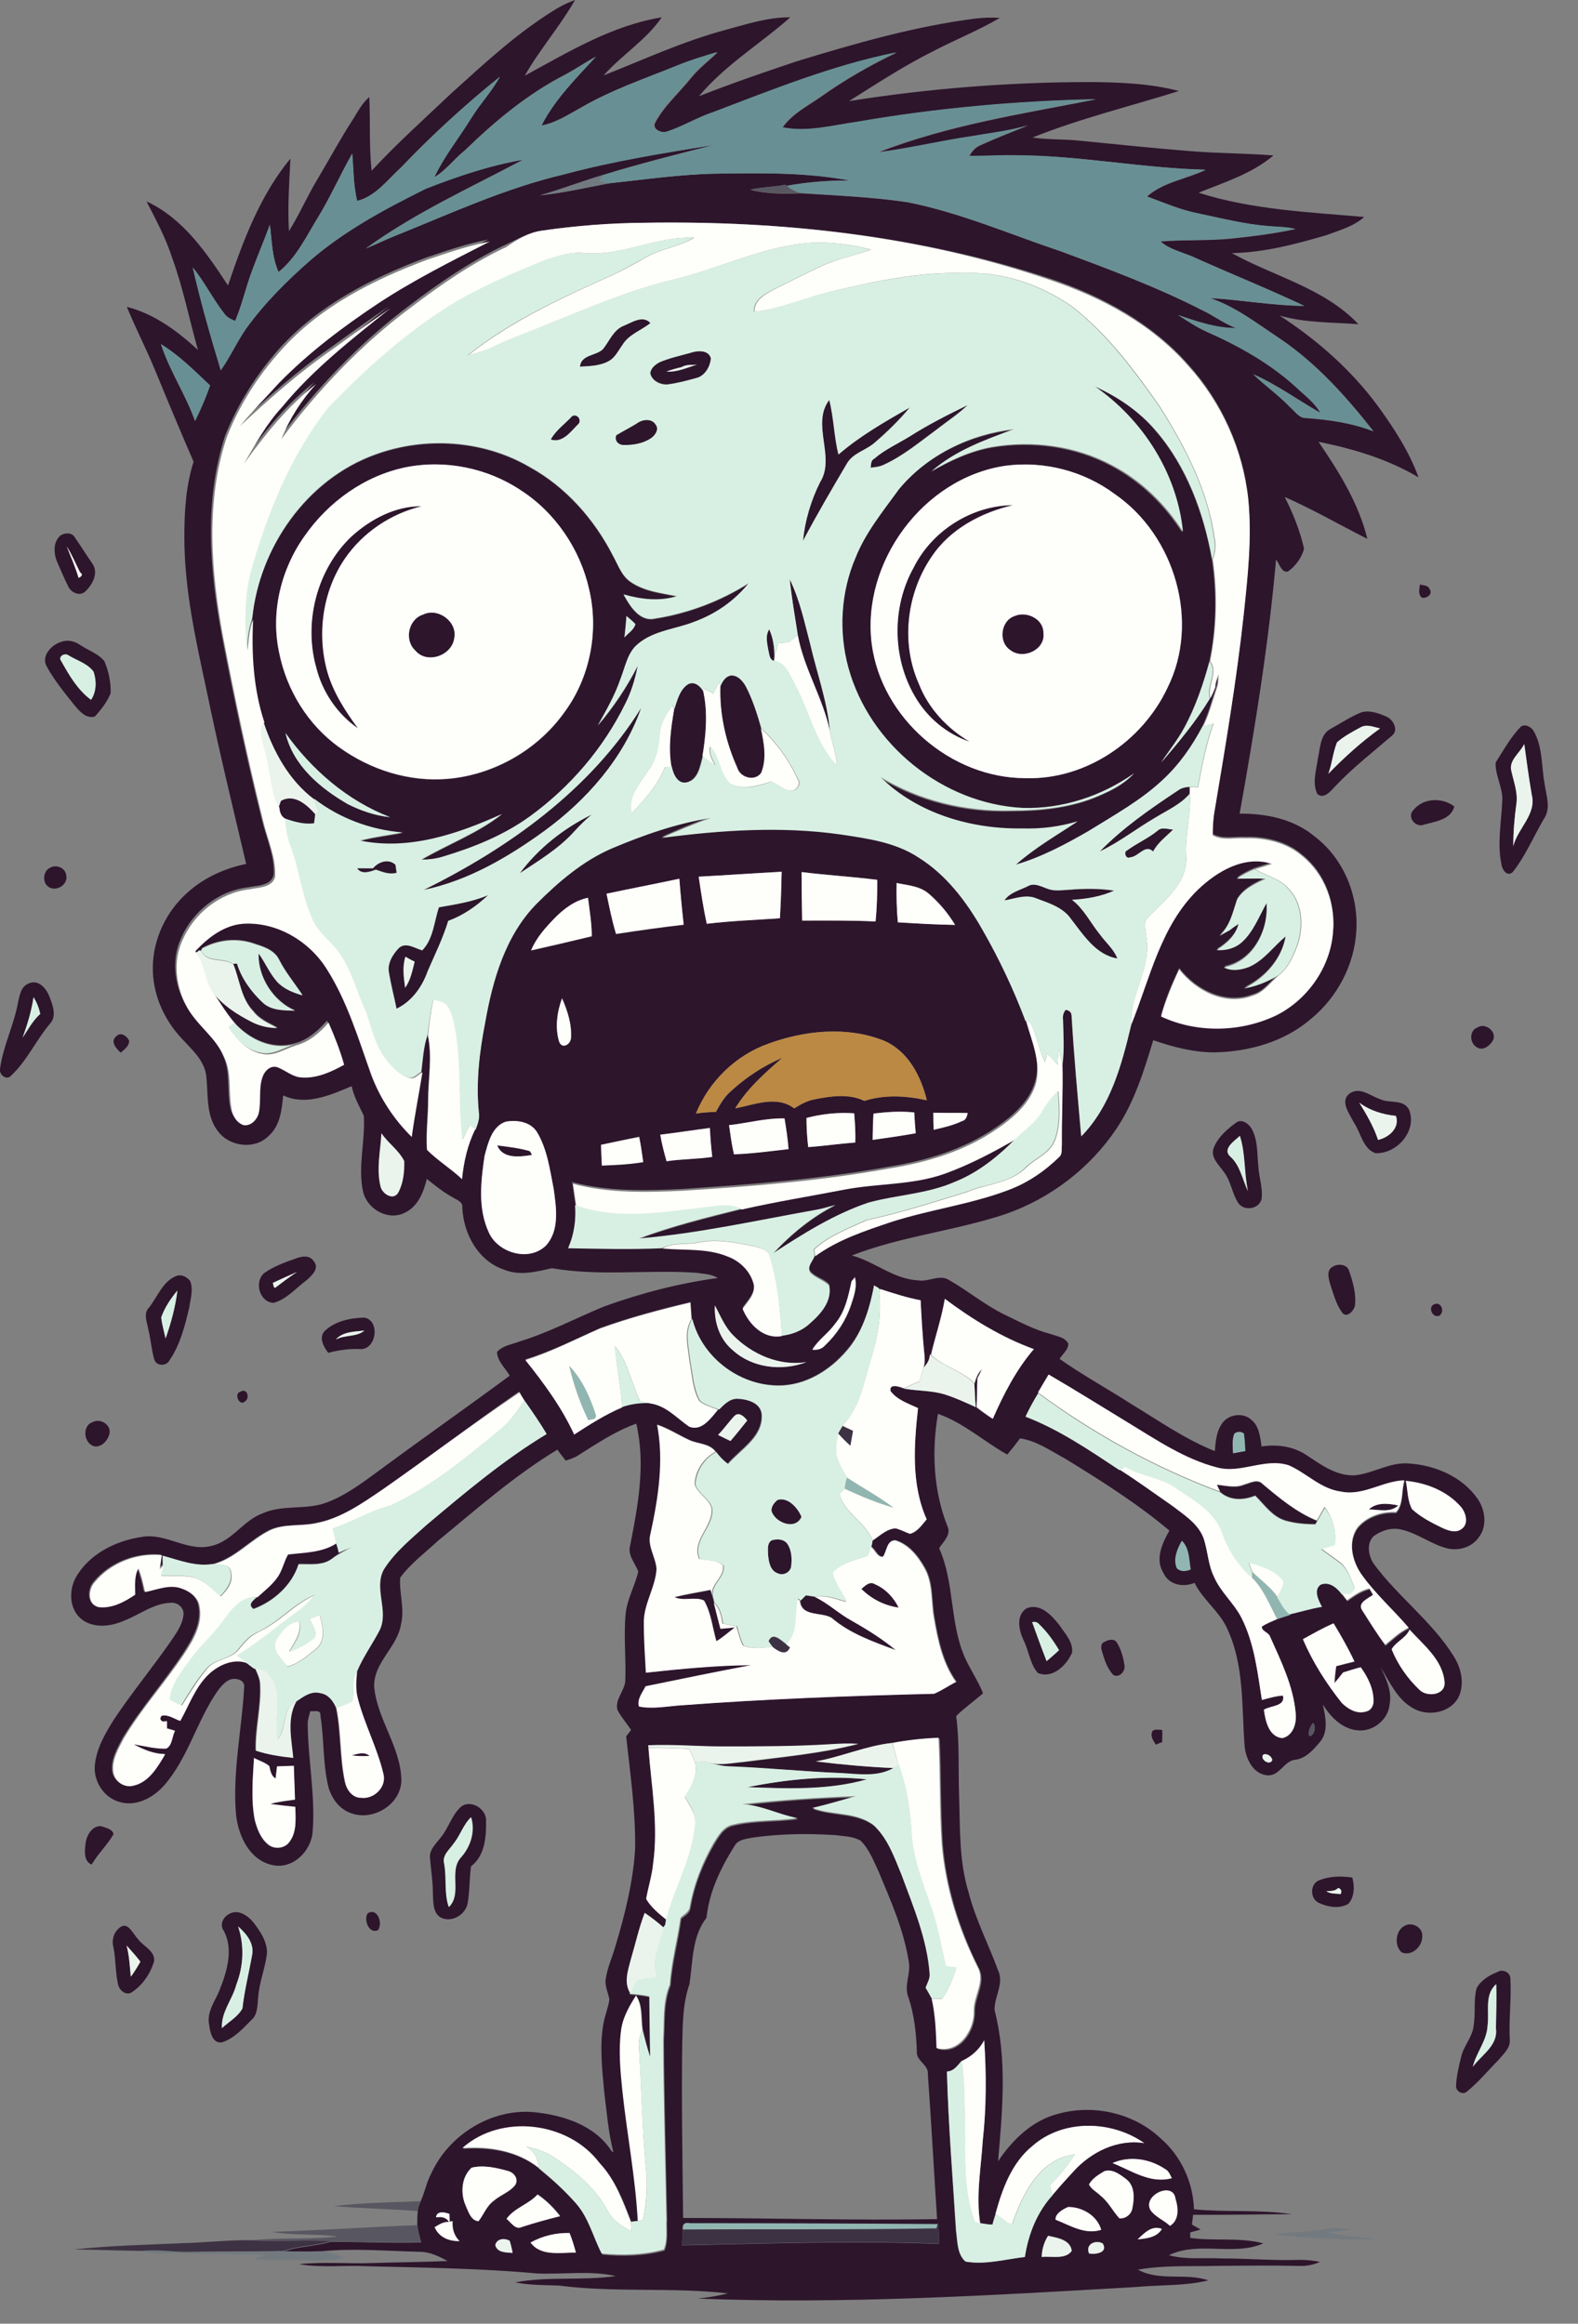 <?xml version="1.0" encoding="utf-8"?>
<!-- Generator: Adobe Illustrator 19.2.0, SVG Export Plug-In . SVG Version: 6.00 Build 0)  -->
<svg version="1.1" id="Layer_1" xmlns="http://www.w3.org/2000/svg" xmlns:xlink="http://www.w3.org/1999/xlink" x="0px" y="0px"
	 viewBox="0 0 546.1 804.2" style="enable-background:new 0 0 546.1 804.2;" xml:space="preserve">
<rect x="0" y="0" width="546.1" height="804.2" fill="#808080" stroke="none"/>
<style type="text/css">
	.st0{fill:#91B6B1;}
	.st1{fill:#2D152C;}
	.st2{fill:#689094;}
	.st3{fill:#727A80;}
	.st4{fill:#585660;}
	.st5{fill:#FEFEFA;}
	.st6{fill:#D8F0E3;}
	.st7{fill:#EAF4EC;}
	.st8{fill:#BB8944;}
	.st9{fill:#3D3243;}
</style>
<path class="st0" d="M197,472.7c4.6,4.8,7.3,11.1,9.3,17.3l-0.4,1c-0.6,0.1-1.7,0.4-2.3,0.5C200.7,485.5,198.5,479.2,197,472.7z"/>
<path class="st0" d="M427.1,496.2c1.1-0.9,2.3-0.9,3.4-0.1c0.3,2,0.4,4,0.5,6.1c-1.4,0.3-2.9,0.6-4.3,0.8
	C426.6,500.7,426.3,498.3,427.1,496.2z"/>
<path class="st0" d="M292.3,515.3c0.2-1.3,0.4-2.6,0.8-3.9c5.4,3.6,11.1,6.6,16.2,10.5C303.4,520.2,297.8,517.9,292.3,515.3z"/>
<path class="st0" d="M407.2,542.7c-1.3-3.3,0.2-6.7,1.8-9.6c2.7,2.6,2.5,6.6,3.1,10C410.4,543.9,408.5,544.1,407.2,542.7z"/>
<path class="st0" d="M433.5,546.2c0-0.5-0.1-1.6-0.1-2.2c2.9,2.9,6.3,5.3,8.7,8.7c1.2,2.1,2.3,4.4,4.3,5.9l0.3,0.2
	c-1.5,0.5-3.1,1-4.6,1.5C439.3,555.5,437.3,550.2,433.5,546.2z"/>
<path class="st0" d="M236.3,771.7c-0.3-1.9,0.6-2.8,2.5-2.4c28.6,0,57.2,0.1,85.7,0.3c-0.1,0.4-0.3,1.3-0.4,1.7
	C294.9,771.9,265.6,771.5,236.3,771.7z"/>
<g>
	<g>
		<path class="st1" d="M192.8,2.9c2-1.2,4.1-2.1,6.2-2.9c-5.2,9.1-12.2,17.1-17.4,26.2C196.7,18,211.8,8.8,229,6
			c-5.4,7.9-13.8,13-20.1,20.1c13.9-5.5,27.5-11.8,42-15.7c7.4-2,14.9-4.5,22.6-4.4c-10.4,9.2-22.6,16.5-31.6,27.3
			c11.2-4.4,22.5-8.3,33.9-12.1c20.3-6.2,40.8-12.1,61.9-14.8c2.8-0.3,5.5-0.4,8.3-0.2c-7.3,4.3-15.1,7.4-22.6,11.3
			c-10.3,5.1-19.9,11.4-29.6,17.5c27.7-4.4,55.8-6.6,83.9-6.6c10.1,0.1,20.4,0.5,30.3,3.1c-16.9,5.3-34.2,9.5-50.7,16.1
			c5.4,0.8,10.9,0.5,16.4,1.1c12.3,1.2,24.6,2.5,36.9,3.5c10,0.9,20.1,0.8,30.1,1.6c-7.4,6.3-17,9.3-25.9,12.9
			c18.5,5.9,38.1,6.7,57.3,8.4c-3.7,3.3-8.6,4.6-13.1,6.3c-10.6,3.1-21.5,6-32.7,6.2c14.6,8.1,32,12.1,43.8,24.6
			c-9.1-0.7-18.4-0.4-27.3-3c13,8.4,24.9,18.9,34.1,31.4c5.5,7.6,10.8,15.7,14,24.6c-10.6-6.3-22.6-9.9-34.6-12.3
			c7.1,10.4,13.9,21.3,16.9,33.6c-9.5-4.8-18.8-10.2-28.6-14.5c2.9,5.7,5.3,11.7,6.7,17.9c-0.8,3.1-3,6.1-5.6,7.9
			c-2.3,0.5-2.9-2.8-4.1-4.1c-2.6,29.5-7.4,58.8-12.6,87.9c9.2-0.1,18.9,1.9,26.1,8c9.8,7.5,15,20.1,14.3,32.3
			c-0.6,11.9-6.6,23.3-15.8,30.8c-9.1,7.8-21.1,11.2-32.9,11.5c-7.4,0.1-14.6-1.8-21.6-4.2c-3.2,10.6-6.5,21.3-12.7,30.6
			c-9.2,13.7-22.9,24.2-38.5,29.6c-17.4,5.8-35.9,7.6-53.1,14.3c7.9,2.1,14.4,8.2,22.9,8.6c3.6,0.7,7.5-2.3,10.9,0
			c6.5,3.7,12.3,8.6,19.1,11.9c5.2,2.5,10.4,5.3,16,6.7c2.1,0.8,4.9,1.1,6,3.3c0.1,2.1-2,3.6-3,5.3c7.8,5.5,16.2,10.1,24.3,15.3
			c9.6,5.8,18.9,12.4,29.4,16.6c0.3-3.1,0.5-6.5,2.3-9.2c2-3.5,7.4-4.4,10.4-1.6c2.7,2.2,3,6,3.5,9.2c5.3-0.8,10.8-0.1,15.4,2.9
			c5,3.3,10.3,7.3,16.7,7.1c6.5-0.6,12.3-4.7,19-4.1c8.9,0.6,18.2,4.5,23.5,12c2.8,3.8,3.6,9.6,0.6,13.5c-2.4,3.5-7.1,4.9-11.2,3.8
			c-5.6-1.5-10.2-5.3-15.9-6.5c-3.3-0.7-6.7,0.4-9.4,2.4c-2.5,2.6-1.7,6.8,0.1,9.5c8.3,11.3,20,19.8,27.5,31.7c2.7,4.1,4,9.5,2,14.2
			c-2.8,5.8-11,7.2-16.2,3.9c-5.3-3.1-7.8-9-10.9-14c1.9,4,4,8.4,3.1,12.9c-0.5,5.4-6,9.7-11.4,8.9c-5.2-0.6-9.1-4.7-11.7-8.9
			c0.9,4.3,2.1,9.4-1.1,13.1c-2.2,2.6-4.7,5.4-8.2,6c-4.2,0.2-5.5,5.8-10,5.4c-5-0.5-7.5-6-7.8-10.5c-1-13.3-0.1-27.1-5.7-39.6
			c-2.6-6.4-8.6-10.4-11.6-16.5c-3.8,1.6-8.8,0.8-10.7-3.3c-3.1-4.8-0.5-10.4,2-14.8c-11.2-9.4-23.7-17.3-36.1-24.9
			c-5-2.7-9.9-6.2-15.6-7c-1.4,1.9-2.9,3.8-4.4,5.6c-8.1-4.5-15.1-11-24-14.1c-2.2,12.9-1.6,26.4,3.2,38.7c1.6,3-1.3,5.5-2.8,7.8
			c5.4,12,3.6,25.8,8.9,37.8c1.9,4.3,4.6,8.1,6.3,12.4c-3,2.7-6.4,5-9.3,7.9c1.2,8.9,0.7,18,1,27c0.4,11.4-0.1,23,3.3,34
			c2.4,9.4,6.9,18,10.2,27c2.2,4.6-1.4,9.2-1.2,13.8c4.4,17.1,2.7,34.9,1.2,52.3c5-7.5,12-14.3,21-16.5c12.1-3.3,26-0.2,35.2,8.5
			c7.1,6.1,11.3,15.2,11.6,24.6c11.2,1.1,22.6,0,33.8,1.7c-11.4,0-22.7,0.3-34.1,0.2c-0.1,1.1-0.3,2.3-0.4,3.4c1,0.6,2,1.1,3,1.7
			c-1.2,0.3-2.4,0.7-3.6,1c0,0.5,0,1.4,0,1.9c8.4,1.2,17-0.3,25.3,1.9c-10.3,4.5-22.4-0.9-32.7,4.1c6,1.6,12.2,0.8,18.2,1.1
			c9,0,18,0.8,27,0.5c2.4,0,4.7,0.2,7.1,0.7c-2.2,1-4.6,1.5-7,1.4c-9.7-0.2-19.3-0.1-29,0c-9,0.2-18.1-0.3-27,1.3
			c7.5,4.1,16.5,1,24.4,3.7c-8.2,2-16.7,1.5-25.1,2.3c-50.4,2.9-101,6-151.5,4c3.4-0.4,6.9-0.9,10.3-1.8
			c-19.4-2.2-39.1-0.2-58.4-2.7c-5.1-0.2-10.2-0.1-15.2-1.1c11.5-2.2,23.3-0.5,34.8-2.2c-9-2-18.2-0.5-27.3-0.9
			c-19.6-1.8-39.3-2-59-2.5c-7.8-0.4-15.6,0.6-23.3-0.7c8.4-0.9,16.8-0.1,25.3-0.4c8.7-0.3,17.4-0.3,26.1-0.7
			c-3.1-1.7-6.4-3.3-10.1-3.2c-11.4-0.3-22.9-1.3-34.3-0.1c-4.1,0.2-8.1,0-12.2,0c5.2-1.9,10.7-1.7,16-3.3
			c10.5-0.1,20.9,0.5,31.4,0.2c-0.5-1.9-1.1-3.9-1.3-5.9c0-1.7,0-3.4,0.2-5c0-0.3,0.1-1,0.2-1.3c0.3-0.7,0.5-1.4,0.8-2.1
			c1.4-3.1,2-6.5,3.6-9.5c6.1-13.5,20.9-22.7,35.7-21.3c10,1,21,4.5,26.7,13.4c0.2,0.1,0.5,0.4,0.7,0.5c-1.8-6.9-2.3-14-3.2-21
			c-0.7-7.9-1.7-16-0.2-23.9c0.5-2.7,1.6-5.2,2-8c-0.4-2.3-1.6-4.6-1.3-7c0.6-4,2.3-7.7,3.4-11.5c3.3-11,6.1-22.2,6.8-33.6
			c0.2-13.1-1.7-26.1-3.1-39c0.4-0.5,1.3-1.6,1.7-2.2c-1.5-2.3-3.4-4.4-4.7-6.9c-1-3.6,2.4-6.5,2.7-10c0.3-7.7-0.6-15.4,0.1-23.1
			c0.5-5.2,3.2-9.8,4.4-14.8c-1.1-3-3.8-5.7-2.8-9.1c2.7-13.8,5.4-28.1,2.1-42.1c-7.3,2.6-13.8,7-20.3,11.1
			c-1.3,0.8-2.7,1.2-4.1,1.7c-1-1.3-2-2.5-2.9-3.8c-14.9,9-28,20.6-41.5,31.7c-4.4,4.1-9.3,7.7-12.9,12.6c-0.4,5.3,1.6,10.7,0.3,16
			c-1.2,8.1-9.7,13.4-9.3,21.9c1.1,11.2,9.1,20.6,9.4,32c0.1,8.2-9.2,14.2-16.8,11.8c-4.4-1.2-7.4-5.2-8.5-9.5
			c-1.9-8-1.4-16.3-2.7-24.4c0.2-2.3-2.1-1.4-3.5-1.6c-0.4,1.5-1,3.1-0.9,4.7c0.1,12.3,2.7,24.7,1.7,37c-0.5,6.9-7.1,13.3-14.2,11.5
			c-7.7-1.8-11.5-10.1-12.3-17.3c-1.3-14.8,2-29.5,2.8-44.1c0.4-2.8-3.2-3.5-5.2-2.6c-1.9,1-3.2,2.7-4.4,4.4
			C68,596,65,608.5,56.8,617.9c-3.8,4.3-9.8,7.5-15.5,5.7c-5.4-1.5-8.9-7.1-8.5-12.5c0.5-5.8,3.5-11,6.5-15.8
			c6.1-9.2,13.1-17.7,19.4-26.7c2-3,4.4-6,4.8-9.7c0.3-2.5-2.1-4.5-4.5-4.2c-5.9,0.2-10.8,4.2-16.1,6.2c-4.5,2-10.2,2.7-14.4-0.3
			c-4.5-3.3-4.8-10-2.3-14.6c4.6-8.2,13.9-12.8,22.9-14.1c8.3-1.5,15.8,5.3,24.1,3.1c7.2-1.6,11-8.9,17.8-11.3c7-3.1,14.9-1,22-3.7
			c7.1-2.6,13.1-7.4,19.2-11.8c14.6-10.8,29.6-21.3,44.2-32.1c-1.5-2.6-4.3-5-4.4-8.2c1.9-2.2,5.1-2.6,7.7-3.6
			c10.2-3.1,19.7-8.2,29.5-12.2c12.7-4.6,25.9-8,39.2-9.8c-2.1-1.4-4.8-1.4-7.3-1.8c-16.7-1.2-33.5,1.3-50.1-1.6
			c-5.3,1.2-11,2.7-16.3,0.6c-9.1-2.9-14.3-12.4-14.7-21.5c0.3-2.1-1.9-2.7-3.3-3.6c-3.3-1.8-6.1-4.1-9-6.4
			c-1.1,4.6-3.1,9.7-7.8,11.8c-5.7,2.7-12.7-1.3-14.2-7.2c-2-8.7,0.8-17.7,0.2-26.5c-1.6-3.3-3.4-6.5-4.2-10.2
			c-7.3,3.1-15.9,6.9-23.7,3.2c-0.5,4.9-1,10.4-4.9,13.9c-4.8,5-13.6,3.9-17.6-1.4c-4.3-5.4-3.4-12.7-4.1-19.1
			c-0.6-5.6-5.1-9.3-8.6-13.2c-6.1-6.5-10-15.3-9.9-24.4c0-9.9,4.7-19.6,12.1-26.1c5.7-5.1,12.8-8.3,20.2-9.8
			c-4.8-20.3-9.7-40.5-13.9-61c-3.7-17.1-7.5-34.4-7.5-52.1c0-8.8,0.5-17.7,3.2-26.1c-4.6-10.6-9.1-21.4-13.5-32.1
			c-3-7.2-6.6-14.2-9.6-21.5c9.5,2.4,17.5,8.4,24.6,14.9c-3-10.6-5.1-21.4-8.9-31.8c-2.2-6.9-5.6-13.2-8.9-19.6
			c12.6,5.8,20.8,17.8,28.2,29.1c5.2-15.4,11.1-31.2,21.6-43.9c-0.4,8.3-1,16.7-0.5,25.1c3.7-5.9,6.4-12.3,10-18.2
			c4-6.7,7.7-13.6,11.9-20.1c1.8-2.8,3.3-5.9,5.9-8.1c0.4,8.5-0.1,17,0.8,25.5c8.8-9.5,18.4-18.1,27.8-27
			C167.8,21.8,179.4,11,192.8,2.9z M234.5,22.6c-11.3,4.6-22.9,8.5-33.4,14.6c-4.4,2.4-8.7,5.3-13.7,6.2c4.6-9,12-16.4,18.8-23.8
			c-3.6,1.9-7,4.3-10.6,6.2c-13,6.7-24.3,16.1-34.7,26.2c-3.7,2.9-6.5,6.9-10.6,9.3c3.5-7.4,8.7-13.8,13-20.8c3-4.8,6.9-9,9.7-14
			c-12,9.7-23.5,20.2-34.2,31.4c-4.7,4.3-8.8,10-15.2,11.6c-1.3-5.4-1.2-10.9-1.7-16.4c-4.1,7.2-7.5,14.9-11.8,22
			c-4.1,6.7-7.5,14-13.7,19c-2.3-5.2-2.3-10.9-3-16.4c-2,5.5-4.3,10.8-6.3,16.3c-2.1,5.6-3.3,11.5-5.7,17c-1.5-0.5-3-1.3-3.9-2.7
			c-3.9-5-6.8-10.9-10.8-15.8c2.8,12,6.2,23.8,9.7,35.6c3.3-4.7,5.6-10,8.9-14.6c6.3-8.7,13.9-16.2,21.9-23.3
			c11.9-10.4,26-17.9,40.1-24.9c11-4.3,22.2-8.1,33.8-10.1C162.7,65,143.5,73.7,126.6,86c3.4-1.3,6.7-3,10.2-4.4
			c19.1-7.7,38-16.4,58.2-21.2c17-4.6,34.5-7.4,51.9-10.2c-12.7,3.2-25.5,6.4-38,10.3c-7.4,2.2-14.6,5-22,7.1
			c8.2-0.8,16.2-2.8,24.3-4.2c12.2-1.3,24.4-3.1,36.8-3.3c15.4-0.2,30.9-0.5,46.1,2.4c-7.3-0.1-14.6,0.5-21.8,1.8l-0.4-0.3
			c-4.1,0.7-8.2,0.7-12.2,1.7c5.7,1.5,11.7,1.4,17.6,1.2c12.3,0.8,24.6,1.3,36.7,3.1c18.3,3.6,35.5,11.1,53.1,17
			c16.5,6.1,33.1,12.3,48.9,20.3c4.1,1.9,7.7,4.7,11.9,6.3c-6.9,0-13.5-2.3-20-4.5c3.1,2,6.1,4.1,9.5,5.6
			c11.3,5,22.3,11.1,31.5,19.5c2.9,2.8,6.3,5.2,8.3,8.8c-7.8-4.4-15.1-9.8-23.3-13.4c4.2,4,9,7.4,13,11.6c1.6,1.3,2.8,3.6,5.1,3.5
			c7.9,0.6,15.9,1.7,23.4,4.6c-9.4-12-19.7-23.5-32.4-32.1c-7.7-5.1-15.2-11-24.1-14c10.9,0.6,21.6,2.6,32.6,2.7
			c-12.2-5.8-24.7-10.8-37-16.3c-4.2-2.1-9.2-2.9-12.8-6c8.1-0.7,16.3-0.2,24.4-1c7.5-0.8,14.9-1.7,22.3-3.3c-3-0.8-6.1-0.7-9.2-1
			c-8.4-0.7-16.7-2.8-24.9-4.5c-6-1.3-11.6-3.7-17.3-5.8c5.7-5,13.6-6,20.3-9.2c-22.1-0.6-44-5.1-66.2-5c-5.2,0-10.4,0.3-15.6,0.2
			c0.9-1.6,2.1-3,3.8-3.7c5.5-2.5,11.1-4.7,16.7-6.9c-6.2,1.9-12.6,2.6-18.9,3.7c-11.1,1.6-22,4.3-33.2,5.7
			c24.2-9.5,50.1-13.4,75.5-18.4c-27.6,0.6-55.2,3-82.4,7.8c-8.6,1.3-17.4,3.7-26.1,1.9c3.2-4.6,8.3-7.2,12.8-10.3
			c8.4-6,17.4-11.2,26.7-15.6C288.5,22.6,267.8,31,247,38.9c-5.5,1.9-10.4,4.9-15.9,6.7c-1.8,0.6-5.4-0.7-4.4-3
			c3.1-5.9,8.3-10.4,12.4-15.5c2.7-3.4,6.2-6,9.3-9C243.5,19.4,238.9,20.8,234.5,22.6z M187.7,79.8c-4.7,0.6-8.8,3.1-13,5
			c-11.8,5.6-22.6,13-33,20.9c-17.1,12.8-32,28.5-44.8,45.5c2.8-7,6.9-13.5,12-19c-9.9,7.7-17.7,17.5-25,27.6
			c4.1-6.7,7.8-13.7,13.2-19.6c10.8-13.2,24.3-23.7,37.6-34.3c-6.8,4.7-13.6,9.5-20.3,14.4c-11.4,7.9-21.7,17.2-31.9,26.5
			c4.3-5.2,9.1-10,13.6-15c10.3-10.5,22.1-19.4,34.3-27.5c12.3-8.1,25.5-14.7,38.6-21.4c-7.4,1.4-14.6,3.9-21.7,6.3
			c-18.6,7-37.1,16.4-50.6,31.4c-7.9,8.9-14.4,19.1-18.8,30.2c-7.3,22.3-5.4,46.2-1.2,68.9c4.1,21.4,8.6,42.8,13.9,63.9
			c1.5,6.4,4.5,12.5,4.1,19.2c-1,3.9-5.9,3.6-9,4.3c-10.1,1.2-19,8.3-23,17.5c-3.4,7.2-2.4,15.9,1.3,22.8
			c3.4,6.6,10.2,10.8,13.1,17.8c2.7,5.5,1.4,11.8,2.5,17.7c0.4,2.4,1.8,4.9,4.2,5.8c2.6,0.4,4.8-2,5.3-4.4c0.8-4-0.1-8.2,1.2-12.1
			c0.7-2.1,2.9-4.4,5.3-3.5c2.7,1.1,5.1,3.3,8.2,3.5c5.3,0.5,10.3-1.9,14.8-4.4c-1.4-5-3.3-9.9-5.4-14.6c-3.1,3.5-6.7,6.7-11.3,7.9
			c-7.9,2.2-15.8-1.6-21-7.5c-2.8-3.3-5.1-7-7.4-10.6c3.5,4.6,8.5,7.8,13.6,10.4c2.8,1.4,5.8,2.1,8.9,2.1c-3-1.6-6.2-2.9-8.3-5.7
			c-4.4-4.5-4.7-11-7-16.4c0.4,0,0.8-0.1,1.3-0.1c1.6,5.2,4.9,9.7,8.8,13.4c3,2.9,7.4,2.8,11.3,2.9c-7.5-3.2-12.9-11.6-12.6-19.8
			c2.3,3.2,3.8,6.9,6.4,9.8c2.3,2.5,5.6,3.8,8.8,4.7c-2.7-4.1-5.9-7.9-8.1-12.3c-1.7-3.5-5.8-4.6-9.1-5.7
			c-5.8-1.9-12.3-1.2-17.6,1.8l-0.2,0.8l-0.7-0.1c-0.3,0.2-0.8,0.6-1.1,0.8c-0.1-0.2-0.4-0.7-0.6-0.9c4.4-4.7,9.9-9,16.6-9.5
			c11.6-0.7,22.8,6,28.9,15.7c7.2,11.3,11.1,24.3,15.5,36.8c3,8,7.8,15.4,13.9,21.3c1-7.5,2.5-14.9,3.7-22.4
			c0.5-4.2,0.8-8.5,2.1-12.5c1.6,7.5,0.1,15.1,0.1,22.6c0,5.7-0.8,11.3-0.4,17c3.7,3.7,8.3,6.5,12.1,10.1c0.6-6,1.9-11.9,4.6-17.3
			l0.2,0.1c0.7-1.9,1.6-3.9,1.1-6c-1-10.4,0.2-20.8,2.2-31c2.5-14.8,7-30.1,17.8-41.2c7.6-7.6,16-14.7,25.9-19.1
			c11-4.7,22.5-8.7,34.4-10.6c-5.8,2-11.4,4.4-17,6.9c20.5-2.6,41.3-4,61.9-1.2c9.3,1.4,19,2.7,27,8c9.6,6,16.6,15.2,22.1,25
			c5.8,10.1,10.8,20.7,14.9,31.6h0.2c2,6.8,5.2,13.9,3.2,21c-1.9,7.1-7.8,12.2-13.7,16.2c-11,7.6-24.1,11.5-37.2,13.6
			c-23.6,4.3-47.6,6.1-71.5,7.7c-12.6,0.6-25.5,0.9-37.9-2.4c0.4,2.5,0.7,5,1.1,7.6c0.4,5.1-0.3,10.3-2.4,14.9
			c10.8,0.2,21.7,0.5,32.5,0c7.6,0.7,15.5-0.2,22.7,2.8c4.3,1.7,8.1,5.3,9,9.9c0.5,3.3-2.2,5.7-3.9,8.2c2.2,5.4,7.3,10.5,13.6,9.4
			c3.5-0.5,6.9-1.7,9.6-4.1c3.8-3.3,8-7.8,6.8-13.3c-1.8-2-4.7-2.5-6.5-4.5c-1.3-2,0.9-3.9,1.5-5.7c8-5.8,17.5-8.9,26.7-12
			c13.2-4.2,27.1-6,40.1-10.9c6.6-2.5,12.6-6.5,17.7-11.5c1.3-1,0.7-2.9,0.9-4.3c-0.1-9.2,0.5-18.4,0.2-27.6
			c0.7-5.1,0.4-10.3,0.2-15.5c-0.2-1.3,0.1-2.5,0.9-3.5c1.4,0.2,2.1,1,2.1,2.4c0.8,13.8,2.1,27.6,3.3,41.4
			c10.2-10.4,14.1-24.9,17.3-38.6c6.5-16.1,10.2-34.4,23.2-46.9c6.6-6.3,16.1-11.9,25.5-8.8c-1.9,0.6-3.9,1.2-5.8,1.8
			c-2.2,0.9-4.3,2-6.2,3.3c3.4-0.1,6.8-0.1,10.2,0c-3.7,1.7-7.8,3.6-10,7.2c-1.5,4.5-2.5,9.3-6.1,12.6c1.2-0.7,2.3-1.3,3.5-1.9
			c1-0.8,2-1.6,3.1-2.2c-1,4.1-4.2,6.9-7.6,9c3.2,0.3,6.5-0.6,8.9-2.8c3.9-3.7,5.9-8.8,8.4-13.4c0.6,9.5-4.8,20.3-14.8,22.2
			c2.8,1.5,6.1,0.9,8.9-0.2c5.1-2.3,8.3-7,12.5-10.5c-1.4,8-7.3,14.5-14.4,18c4.2-0.7,8.2-2.3,11.8-4.5c-3,2.4-5.1,6-9,7
			c-9.4,3.6-19.6-1.6-25.4-9.1c-2.5,5.3-4.8,10.7-6.3,16.3c12.4,5.8,27.4,5.5,39.7-0.3c10.8-5.4,18.8-16.5,19.8-28.6
			c1-9.9-2.7-20.3-10.6-26.6c-5.4-4.7-12.8-6.4-19.8-6.2c-3.7-0.2-7.7,0.9-11.2-1c0-2.8,0.2-5.5,0.6-8.2c3.8-22.6,7.7-45.2,10.1-68
			c1.4-13.2,2.9-26.6,1.6-39.9c-1.8-17.2-9.2-33.6-20.8-46.4c-12.5-14.2-29.7-23.6-47.5-29.6c-45.1-15-93.2-20.2-140.7-19.4
			C211.2,77.2,199.4,78.1,187.7,79.8z M55.7,119.1c3,9.3,8.5,17.4,11.8,26.6c2-4,3.8-8.1,5.2-12.3C67.3,128.3,62.1,123,55.7,119.1z
			 M241.8,303.4c0.8,5.5,1.6,10.9,2.8,16.3c8.4-1,16.8-1.4,25.3-1.9c0.4-5.4,0.5-10.7,0.6-16.1C260.9,302.2,251.4,302.9,241.8,303.4
			z M277.4,301.8c0,5.6,0.1,11.2,0.2,16.8c8.5,0,16.9-0.1,25.4,0.3c0.5-4.8,0.6-9.6,0.6-14.4C294.9,303.4,286.1,302.9,277.4,301.8z
			 M209.9,309.3c1,4.7,1.9,9.4,3.3,14c7.8-1.2,15.6-2.3,23.4-3.2c-0.5-5.3-1.1-10.6-1.5-15.9C226.7,305.9,218.3,307.6,209.9,309.3z
			 M310.3,305.6c-0.1,4.5,0,9.1,0.5,13.6c6.6,0.4,13.2,0.8,19.8,0.9c-2.4-4-5.5-7.7-9.1-10.8C318.3,306.6,314.1,306.4,310.3,305.6z
			 M191.8,317.9c-3.1,3.3-6.3,6.8-8,11.1c7-1.6,14-3.2,21-4.9c0-4.5-0.7-8.9-1.3-13.3C198.9,311.7,195,314.6,191.8,317.9z
			 M194.5,345.5c-1.7,4.7-2.5,10.1-1,15c1,2.7,4,1,4.1-1.3C197.9,354.4,196.4,349.7,194.5,345.5z M265.9,361.2
			c-11.3,4-20.6,13.1-25,24.2c2.3-0.4,4.6-0.5,6.9-0.6c1.4-2.5,2.8-5,4.9-6.9c5.3-4.9,11.4-9,18.1-11.8c-6,5.3-12.2,10.6-16.3,17.5
			c6.6-1.3,14.5-4.6,20.4,0c2.1-1.3,4.3-2.6,6.9-3.1c5.7-1.2,11.9-2.2,17.4,0.5c7-2.3,14.5-1.8,21.6-0.2c-2.1-8.5-6.6-17.2-15-20.7
			C293.1,355.1,278.6,356.6,265.9,361.2z M279.1,386.9c0,3.4,0.2,6.8,0.6,10.1c5.4-0.4,10.8-1.2,16.3-1.6c0.1-3.4-0.1-6.8-0.4-10.1
			C290,384.9,284.4,385.5,279.1,386.9z M302.3,385.4c-0.3,3-0.3,6.1-0.3,9.1c5-0.7,10-1.4,14.9-2.3c-0.2-2.4-0.4-4.8-0.5-7.2
			C311.7,384.5,307,384.8,302.3,385.4z M323,385.1c0,2,0.1,3.9,0.1,5.9c3.3-0.7,6.7-1.5,9.8-3c1.4-0.3,1.7-1.6,2-2.8
			C330.9,385.1,326.9,385.2,323,385.1z M252.3,389.4c0.5,3.4,0.9,6.7,1.7,10c6.3-0.2,12.6-1.1,18.9-1.8c-0.3-3.6-0.8-7.1-1.4-10.6
			C265,386.9,258.7,388.7,252.3,389.4z M175,388.2c-4.8,1.7-6.1,7.5-7.3,11.8c-1.3,8.8-2.4,18.3,1.5,26.6c3.3,7.1,14,10.2,19.8,4.4
			c4.8-5.3,3.5-13.1,2.6-19.6c-1.3-6.6-2.2-13.6-5.7-19.5C183.7,388.3,178.9,387.5,175,388.2z M228.5,392.7c0.5,3.1,1.3,6.1,2.1,9.1
			c5.3-0.7,10.6-0.7,15.8-1.5c-0.3-3.3-0.6-6.6-0.8-10C240,391.1,234.3,392,228.5,392.7z M132,392.2c-0.3,6.1-1.8,12.2-0.4,18.3
			c0.5,2.5,4.4,5.2,6.1,2.3c1.8-3.3,2.2-7.3,2.1-11C138,398,134.3,395.6,132,392.2z M208,396.2c0.1,2.4,0.2,4.8,0.3,7.1
			c4.8-0.2,9.5-0.4,14.3-1.2c-0.4-2.9-0.8-5.8-1.4-8.7C216.7,394.3,212.3,395.3,208,396.2z M294.7,443.4c-1.1,5.1-2.2,10.5-5.6,14.7
			c-2.3,3.3-5.8,5.5-7.9,9c1.7,0.2,3.3-0.2,4.4-1.5c4.1-3.8,7.2-8.6,9-14c1-3.1,2.2-6.4,1.3-9.6C295.6,442.4,295,443.1,294.7,443.4z
			 M302.5,444.8c-1.4,7.5-3.6,15.1-8.4,21.1c-5.6,7.2-13.8,12.9-23.2,13.5c-14.2,0.8-28.1-9.2-31.5-23.1c-0.1-1.9-0.3-3.8-0.4-5.7
			c-10.6,2.5-21.1,5.3-31.3,9c-8.5,3.8-16.9,8.1-25.8,10.8c6.5,8,12.6,16.4,16.9,25.8c5.3-3.5,10.7-6.9,16.6-9.4
			c3.1-1,6.4-1.5,9.6-1.4c5.6,0.6,9.3,4.9,13.5,8c4.5,1.9,7.7-2.9,10.1-5.8h0.1c1.7-1.7,3.6-3.7,6.2-3.7c3.6,0.2,8.5,1.5,8.6,5.9
			c0.2,7.5-7.3,11.6-11.7,16.7c-1.6-1.2-3-2.6-4.1-4.2c-2.2-2.9-6.1-2.6-9.1-4c-3.7-1.7-7.2-4-11.1-5.3c2.4,12.5,0.4,25.3-2.1,37.7
			c-1.2,4.3,1.8,8.1,2.1,12.2c-0.4,6.5-4.5,12.3-4.4,18.9c0,5.7,0.4,11.3,0.7,17c12.1-1.3,24.2-2.5,36.4-2.6
			c-12.2,2.3-24.3,4.8-36.5,7.3c-1.1,2.1-3.1,4.4-2.3,7c4.8,1,9.7-0.1,14.6-0.4c29.1-2.2,58.3-3.2,87.5-4c2.7-1.1,5.1-2.8,7.6-4.1
			c-4.6-6.4-6.3-14.3-7.6-22c-1.1-5.8-0.3-12.1-3.3-17.4c-2.3-4.1-5.5-8.2-10.2-9.6c-2.9,0-2.8,3.9-4.2,5.7c-2,0.2-2.7-2.5-4.2-3.5
			c0.1-0.5,0.3-1.5,0.4-2c2.5-1.6,4.8-4,7.9-4.2c1.8,0.4,3.3,1.3,5,1.9c2.6-0.6,4.2-3.1,5.8-5c-5.4-12.2-4.4-25.7-3-38.5
			c-3.4-1.6-7.2-2.8-9.5-5.9c-0.5-2.8,3.2-1.5,4.7-0.9c4.7,0.8,9.5,0.6,14.1,2c3.7,1.1,7.2,2.8,10.7,4.4c-0.3-2.7-0.3-5.4-0.5-8.1
			c0.4-1.9,1.2-3.6,2.5-5c-0.5,1-1,2.1-1.5,3.1c-0.2,3.3-0.1,6.7-0.3,10.1c1.8,1.4,3.7,2.8,5.6,4c3.7-8.6,8.1-17,14.2-24.1
			c-11.2-4-21.4-10.3-30.8-17.4c-1.1,6.6-3.3,12.9-4.8,19.4l-0.3-0.3c-0.1,1.8-0.9,3.3-2.2,4.5c0.6-1.4,0.4-3,0.3-4.5
			c-0.7-6.2-1-12.5-1.3-18.7c-4.8-0.9-9.4-2.4-14-3.9l-0.1,0.5C304.5,445.7,303.1,445.4,302.5,444.8z M247.4,451.8
			c-0.3,5.7,1.6,11.7,6.2,15.5c6.8,6.2,17.1,7.4,25.5,4.1c-9.4,1.5-18.9-2.7-25.4-9.3C250.8,459.1,249.3,455.3,247.4,451.8z
			 M362.9,475.7c-1.3,2.1-2.4,4.2-3.6,6.4c-1.6,2.6-3.1,5.4-4.4,8.1c11.7,4.5,22.1,11.7,32.6,18.5c6.2,3.9,12.2,8.3,18.2,12.5
			c4,3.1,8.7,6,10.7,10.9c1.6,4.4,1.6,9.3,3.7,13.6c2.3,5.4,7,9.2,9.6,14.4c4.4,8.8,5.5,18.7,7,28.3c2.4-0.6,4.8-1.4,7.3-1.5
			c0.9,3.8-4.4,3.4-6.6,4.9c0.5,3.8,1.7,9.4,6.4,9.8c3.8-0.9,5-5.2,4.6-8.6c-0.8-9.4-5.1-18.1-8.9-26.6c-0.5-1.5-2.9-1.8-2.8-3.4
			c1.6-1.1,3.5-1.8,5.3-2.6c1.5-0.5,3-1,4.6-1.5l-0.3-0.2c3.7-0.9,7.4-2,11.2-2.6c-1.2-2.2-3.1-5.9-0.4-7.7c2.9-1.2,5.5,1.1,7.2,3.3
			c0.6,0.8,1.3,1.7,2,2.5c2.4-1.7,4.8-3.4,7.7-4.1c0.4,0.7,0.8,1.5,1.3,2.2c-1.6,1.2-5.6,2.8-3.8,5.3c2.6,4,5.1,8.1,8,12
			c2.6-2.1,5-4.5,8.1-5.9c-5.2-6.1-11.4-11.4-16-18c-3.4-4.7-5.3-11.5-1.8-16.6c3.1-3.9,8.4-5.7,13.4-5.4c2.7-3,1.7-7.4,2.9-11
			c-7.6,0.1-14.3,5.5-21.9,3.9c-7-0.9-11.9-6.4-18.1-9.1c-8.3-2.8-16.6,3-25,0.7c-11.2-2.9-20.8-9.4-30.5-15.4
			C381.2,486.9,372.1,481.1,362.9,475.7z M132.4,515.5c-7.2,4.9-14.7,10.1-23.4,11.6c-5.2,1.1-10.8,0.1-15.8,2.4
			c-6.9,3.4-12.1,9.9-19.8,11.8c-5.9,1-11.5-1.4-17.2-2.9c0,1,0,2,0,3c-0.3,0.4-1,1.1-1.3,1.5c0.3-1.6,0.5-3.3,0.7-4.9
			c-8.7-0.8-17.8,2.7-23.3,9.5c-2.1,2.4-2.3,7.6,1.4,8.5c4.6,0.5,9-1.9,12.7-4.3c0-3.1-0.3-6.3,1.1-9.1c1,2.6,1.7,5.4,2.3,8.2
			c4.2-0.8,8.8-2.9,13-1.1c2.8,1,5.5,3.1,5.9,6.2c1.1,6-2.3,11.6-5.5,16.5c-6.6,9.9-14.6,18.9-20.8,29.1c-1.8,3.5-4.1,7.3-3.6,11.4
			c0.4,3.3,3.7,5.8,7,4.9c5.4-1.3,8.4-6.5,11-10.9c-3.9,0-7.5-1.6-10.9-3.4c3.7,0.6,7.4,1.7,11.2,1.5c2.2-1.1,2-4.2,3.1-6.2
			c-0.7-0.2-2.1-0.6-2.8-0.8c0-0.7,0-2,0-2.6c-1.4,0.9-3.1-0.6-1.8-1.8c2.3-0.5,4.4,1.1,6.4,1.8c3.1-5.5,5.2-11.9,10-16.3
			c3.6-3.1,8.7-5.5,13.4-3.6c0.8,0.6,1.6,1.2,2.4,1.8l0.4,0.1c0.8,1.8,1.7,3.6,1.7,5.6c0.4,7.7-1.8,15.2-1.5,22.8
			c4.2,1.4,8.5,2,12.9,2.5c-0.6-6.5-2.3-13.6,1.1-19.6c2.5-1.7,5.2-3.8,8.4-2.9c2.7,0.4,4.4,2.6,5.4,5c1.8,8.6,1.2,17.5,3.1,26
			c0.6,2.5,2.5,5.2,5.4,5.2c4.5,0.7,9-3.7,7.8-8.3c-2.1-8.9-6.5-17-8.8-25.9c-0.9-3.2-0.5-6.5-0.3-9.7c2.1-5,5.3-9.4,7.8-14.2
			c3.3-6.8-2.2-14.5,1.5-21.1c3.8-6,9.5-10.5,14.7-15.3c13.4-11.1,26.7-22.4,41.6-31.5c-2.4-4-5-7.8-7.7-11.6
			c-0.6-0.9-1.1-1.9-1.7-2.8C163.7,492.6,148.3,504.4,132.4,515.5z M254.1,490.1c-1.9,2.1-3.6,4.4-5.6,6.5c1.4,0.7,2.8,1.5,4.3,2.1
			c1.9-2.4,3.9-4.7,5.8-7.1C257.6,490.4,255.6,488.4,254.1,490.1z M427.1,496.2c-0.8,2.2-0.5,4.5-0.4,6.8c1.4-0.3,2.9-0.5,4.3-0.8
			c-0.1-2-0.2-4.1-0.5-6.1C429.4,495.3,428.2,495.3,427.1,496.2z M486.5,512.5c0.7,3.2,0.6,6.8,2.1,9.8c3.1,2.8,6.8,4.7,10.5,6.5
			c2,0.9,4.7,2,6.7,0.3c2.5-1.8,1.4-5.6-0.3-7.6C500.8,516,493.6,513.1,486.5,512.5z M407.2,542.7c1.3,1.4,3.3,1.2,4.9,0.5
			c-0.6-3.4-0.4-7.4-3.1-10C407.4,536,405.9,539.4,407.2,542.7z M450.9,567.3c3.4,8,8.1,15.3,13.5,22.1c2.1,2.1,5.3,4,8.4,3
			c1.6-0.3,2.5-1.8,2.6-3.4c0.1-4.4-1.9-8.4-4.4-11.9c-2,0.5-4.1,1.2-6.1,1.8c-1,1.2-2,2.5-3,3.7c0.1-2,0.3-4,0.6-5.9
			c2.1-0.6,4.2-1.1,6.3-1.6c-2.1-4.6-4.6-8.9-7.2-13.2C457.8,563.3,454.4,565.3,450.9,567.3z M481.6,570.8
			c2.1,5.3,5.5,10.1,9.6,13.9c2.6,2.7,9.3,2,8.7-2.8c-0.7-7.6-7.3-12.7-12.1-18C486.6,567,483.1,568.1,481.6,570.8z M454.3,596.3
			c-0.8,1.2-1.8,3-1.2,4.5C454.9,601,455.7,597,454.3,596.3z M308.8,603.2c-9.1,1-17.5,4.8-26.4,6.4c9,1.1,17.9,1.9,27,2.3
			c-5.5,3.3-12.3,2.1-18.4,1.8c-12.7-0.6-25.4-1.8-38.1-2.3c-2.4,0-4.8-0.6-7.1-1.2c3.7,0.9,7.5,0,11.2-0.3
			c13.4-1.7,26.9-2.9,40.1-6.3c-3-0.2-6.1-0.1-9.1,0.1c-12.7,0.8-25.4,0.8-38,0.8c-8.5,0-17-0.8-25.6-0.3l0.1,0.8
			c1,13.3,3.5,26.7,1.6,40.1c-0.4,4.1-1.7,8-2.4,12.1c1.8,2.9,4.4,5.1,7,7.2c-0.1,0.5-0.2,1.5-0.3,2c-0.1,0.2-0.4,0.7-0.6,0.9
			c-2.1-1.9-4.3-3.6-6.6-5.1c-1.9,5.3-3.2,10.7-4.8,16.1c-1,3.8-2.5,8-0.2,11.7l-0.2,0.3c2.3,0.2,4.6,0.4,6.9,0.9c0,7,0.1,14,0.3,21
			c-1.1-3.1-1.9-6.4-2.7-9.6c-0.6-3.9,0.1-8.3-2.2-11.7c-2.4,3.7-4.7,7.8-5.2,12.3c-0.9,7-0.2,14,0.6,20.9c1.5,15,4.5,29.8,5.3,44.8
			c-0.6,0.1-1.8,0.2-2.4,0.3c-2.8-7.2-5.5-14.7-10.9-20.4c-10.7-14.3-34-17.1-47.4-5.1c9.2-0.7,19.1,0.9,26.4,6.9l0.1,0.2
			c4.5,3.7,8.9,7.6,12.8,12.1c4.3,5,5.9,11.6,8.9,17.4c7.2,0.7,14.5,0.5,21.5-1.4c1.4-3.3,0.7-7.1,0.9-10.6c-0.4-20.6-1-41.3-1.1-62
			c0.4-6.4-0.2-13.1,2.3-19.1c0.5-7.8,2.7-15.4,3.7-23.1c1.2-1.1,3-1.9,3.2-3.8c1.3-7.8,4.3-15.2,8.2-22c1.6-2.6,3.3-5.7,6.6-6.4
			c7.4-1.8,15.1-1.2,22.5-2.3c-6.5-1.2-12.5-4.5-19.1-4.8c13.1-1.5,26.2-2.4,39.3-2.8c-5,1.4-10,3-15.1,4.1
			c6.8,2.6,15.2,1.2,21.2,5.9c4.9,4.6,7.2,11.2,9.7,17.3c4.2,11,8.9,22.2,9.7,34.1c0.2,1.8-0.8,3.3-1.4,4.9c0.7,1.2,1.4,2.4,2.1,3.7
			h0.1c1.4,5.6,1.5,11.4,1.7,17.1c7.5,2.2,13.1-6.1,12.9-12.8c-0.1-5.2,4.1-10.3,1.3-15.3c-6.6-13.3-11.2-27.8-12.4-42.7
			c-0.8-12.2-0.5-24.4-1.1-36.6C319.4,601.6,314.1,602.2,308.8,603.2z M437.1,607.3c-1.1,1.8,2.5,4,3.2,1.8
			C440.1,607.7,438.3,606.6,437.1,607.3z M87.9,608.4c-0.4,7.1-1.1,14.4,0.2,21.5c0.8,3.1,2,6.3,4.5,8.4c2.1,1.9,5.9,1.6,7.5-0.8
			c2.6-3.5,2.1-8.1,2-12.1c-2.9-0.3-5.8-0.6-8.7-1c2.8-0.8,5.7-1.1,8.6-1.5c0-3.9-0.3-7.8-0.4-11.7c-1.9,0.1-3.8,0.1-5.8,0.2
			c-0.2,1.4-0.3,2.8-0.5,4.2c-1.6-0.9-1.8-2.7-2.2-4.3C91.7,609.9,89.7,609.3,87.9,608.4z M260.9,635.9c-2.5,0.5-5.5,0.6-6.8,3.1
			c-4.7,7.5-8.7,15.8-9.6,24.7c-5.1,6.5-4.7,15.2-5.9,23c-2.3,6.5-2.3,13.4-2.5,20.2c-0.3,20.2,0.1,40.5,0.3,60.7
			c29.3,0,58.6,0.9,87.9,0.4c-1.1-16.7-2-33.5-3.2-50.2c0.3-3.3-4.1-4.5-3.8-7.8c-0.2-6.3-0.9-12.7-2.9-18.7
			c-1.7-4.1,0.9-8.2,0.1-12.4c-1.7-10.9-6.2-21-10.4-31.1c-1.8-3.8-3.3-7.9-6.3-10.8c-2.6-1.5-5.8-1.5-8.7-1.9
			C279.6,634.5,270.2,634.6,260.9,635.9z M332.8,713.3c-1.4,1.6-2.7,3.6-5.1,3.7c0.5,18.4,2,36.7,3.1,55.1c0.5,3.5,0.4,8.2,3.3,10.6
			c6.8,1.1,13.7-0.8,20.5-1.6c1.2-7.9,4.2-15.5,9.6-21.4c2.3-2.8,4.8-5.5,7.2-8.1c6.1-6.8,15.3-11.4,24.6-9.9
			c-11.3-7.9-28-8.3-38.6,0.9c-7.3,5.8-10.6,14.9-12.9,23.6c-0.4,1.2-0.8,2.5-1.1,3.7c-1.4,0-2.8-0.3-4.2-0.5
			c-1.5-9.5,0.3-19,0.9-28.5c1.2-11.6,1.2-23.2,0.5-34.8C338.9,709.3,336.1,711.8,332.8,713.3z M385,748.6
			c6.6,2.6,13.1,7.2,20.6,5.3c-0.6-1.2-1.1-2.6-2.4-3.2C397.8,747.1,390.9,746,385,748.6z M163.2,750.2c-3.6,3.3-3.9,9-2,13.3
			c0.9,2,1.8,5.1,4.4,5.3c1.8-2.3,2.8-5.3,5.3-7.1c2.3-2,5.4-2.9,7.3-5.3c1.5-2.1-0.3-4.6-2.5-5
			C171.7,750.2,167.3,749.2,163.2,750.2z M382.2,751.4c-2,1.2-4.2,2.5-5.4,4.6c0.8,1.7,2.7,2.5,4,3.9c2.7,2.1,4.2,5.3,6.5,7.8
			c2.1,0.3,4.2-1.4,4.5-3.5c0.7-3.3,0.9-7.7-2.1-10C387.6,752.6,385,750.5,382.2,751.4z M398.1,764.8c1.6,2.4,4.7,3.6,6.8,5.6
			c3.3-2,3-6.2,1.9-9.4C406,754.7,395.4,759.7,398.1,764.8z M175.3,767.9c1.6,1.3,3.1,4,5.5,2.7c4.3-1.4,8.7-2.6,13.1-3.7
			c-2.2-2.9-4.8-5.4-7.8-7.5C182.9,763,178,764.1,175.3,767.9z M365.3,768.2c5,2,10.2,5.3,15.8,3.5c-1.4-4.9-6.5-7.8-11.4-7.9
			C368,764.5,365.1,766.1,365.3,768.2z M150.9,767.4c1.8-0.3,3.5,0,4.6,1.6c-1.9-0.2-3.5,0.9-5,1.8c1.5,3.5,5,4.9,8.6,4.8
			c-1.9-1.8-2.6-4.3-2.4-6.9l-1,0.2c0-0.7-0.1-2-0.1-2.7C154,765.6,151.1,765,150.9,767.4z M236.3,771.7c-0.1,1.8-0.2,3.6-0.3,5.4
			c29.6-0.6,59.3-1.7,89-0.5c0-2.5-0.1-5-0.4-7.4l-0.1,0.5c-28.6-0.2-57.2-0.3-85.7-0.3C236.9,769,236,769.8,236.3,771.7z
			 M393.7,775c3.1-0.2,6.7-0.6,8.4-3.6C398.5,770,396,772.8,393.7,775z M183.6,776.1c3.6,5,10.4,3.4,15.7,3.5
			c-0.6-2.3-1.3-4.6-2.2-6.8C192.4,772.7,187.7,773.8,183.6,776.1z M360.5,781.1c3.3-0.4,8.2,1.1,10.4-2.2c-0.5-3.9-5.1-4.5-8.2-5.2
			C361.3,776,360.5,778.5,360.5,781.1z M171.4,777c0.7,2.7,3.8,2.5,6,2.7c-0.3-1.4-0.6-2.8-1-4.2C174.6,774.5,171.9,774.7,171.4,777
			z M376.9,779.9c2.3,0.4,6.7-0.3,4.7-3.5C379.1,775,375.5,776.7,376.9,779.9z"/>
	</g>
	<path class="st1" d="M215.7,112.8c2.9-1.2,6.7-3.9,9.4-1c-3.2,2.6-7.5,3.9-9.7,7.6c-1.4,1.9-2.4,4.3-4.6,5.5
		c-3.1,1.7-6.7,1.8-10.1,2c0.4-4.2,5.4-3.7,7.9-6C210.9,118.1,212.2,114.3,215.7,112.8z"/>
	<g>
		<path class="st1" d="M239,122.1c2.3-0.8,6.2-1.1,7.1,1.8c-0.3,2.9-2.1,6.3-5.2,6.9c-3.3,0.9-6.6,1.8-10,2.2
			c-2.4,0.1-5.3-1.3-5.8-3.9c0.2-1.8,1.7-3,3.2-3.8C231.7,123.9,235.4,123.1,239,122.1z M236.6,126.7l-0.7,0.3
			c-1.8,0.4-3.5,0.9-5.2,1.5c3.7,0.3,7.1-1.3,10.6-2.4C239.7,126.4,238.1,126.1,236.6,126.7z"/>
	</g>
	<g>
		<path class="st1" d="M378.8,133.8c8,3.5,15.4,8.5,21,15.2c10.8,12.5,16.7,28.6,19.6,44.7c1.7,11.7,1.5,23.7-0.9,35.2
			c-2.1,7.9-4.8,15.7-8.7,22.9c-2.3,4.3-5.4,8.1-8.1,12.2c6-7,12-14.2,16.8-22.1c0.6-1.3,1.2-2.5,1.7-3.8c0-1.6,0.7-3.1,1.1-4.6
			c0.1,1.7,0,3.3-0.6,4.9c-1.5,4.4-2.6,8.9-4.7,13.1c-3.5,6.8-8,13.1-13.6,18.4c-7.7,7.3-17,12.4-26,18c-8,4.6-16.2,9-25.1,11.6
			c6.5-5.8,14.2-10.2,21.4-15c-6.2,1.9-12.6,2.7-19.1,2.5c-17.7,0.2-36.4-5.2-49.2-17.8c13.5,8.2,29.5,12.1,45.3,11.6
			c9.6,0,19.4-0.9,28.5-4.4c5.1-2.1,10.3-4.4,14-8.5c-11.2,7.9-24.8,12.4-38.5,12c-27.7-1.4-53.1-21.9-60.4-48.6
			c-3.5-12.5-2.6-26.1,2.5-38c3.6-8.8,9.6-16.2,15.1-23.8c9.8-11.8,24.6-19,39.7-20.7c-10,3.7-20.3,7.4-28.4,14.5
			c6.6-3.8,13.6-7.1,21.2-8.4c13.9-2.3,28.7-0.3,41.2,6.4c10,5.3,18.4,13.4,24.5,23C407.4,163.9,395.4,145.3,378.8,133.8z
			 M347.9,161.2c-28.4,4.2-49.9,33.5-46.2,61.8c3.4,25.5,27.4,46.3,53.1,46.3c20.7,0.7,40.4-12.6,49.2-31.2
			c11.5-22.9,2.6-52.8-18.2-67.1C375.1,163,361.2,159.4,347.9,161.2z"/>
	</g>
	<path class="st1" d="M283.8,166.9c5.5-8.7-3.3-20.1,3.1-28.5c1.6,6.2,1.7,12.7,3.2,18.9c7.5-6.5,16.1-11.4,24.7-16.3
		c-3.8,4.5-8,8.6-12.4,12.4c-3,2.5-7.2,3.4-9.3,6.9c-5.2,8.9-10.4,17.8-15.3,26.9C278.6,180.2,280.7,173.3,283.8,166.9z"/>
	<path class="st1" d="M314.9,151c6.4-4,13.2-7.5,20-10.9c-3.2,3.1-7,5.5-10.5,8.3c-6,4.4-11.8,9.3-18.6,12.4c-1.4,0.7-3,0.8-4.5,1
		c0.2-1.1,0-2.4,1.2-3.1C306.2,155.6,310.7,153.5,314.9,151z"/>
	<path class="st1" d="M190.6,152.1c1.8-3.2,4.9-5.4,7.4-8.1c1.9-1,3.7,1.6,1.9,3C197.5,149.4,194.6,153.4,190.6,152.1z"/>
	<path class="st1" d="M220.3,146.6c2-1.5,5.3-2,6.7,0.5c1.2,1.6-0.2,3.5-1.6,4.5c-2.8,1.9-6.4,2.6-9.7,2.4c-1.8,0-3.2-1.7-2.4-3.4
		C215.6,149.3,218,148,220.3,146.6z"/>
	<g>
		<path class="st1" d="M129.7,157.5c17.3-6.4,37.5-5.1,53.5,4.2c12.6,6.9,22.5,18.2,29,30.9c1.8,3.1,2.9,6.8,6,8.9
			c4.7,3.3,10.6,3.9,16.1,5c-6.1,1.9-12.5,1.1-18.5-0.6c2.2,4,5.6,9.6,11,8.3c11.4-1.8,22.5-6,32.3-12.2c-4.8,6-11.2,10.5-18.4,13.2
			c-6.6,2.8-14.3,3.1-19.9,7.8c-3.7,3-4.4,8-6.1,12.2c-1.9,5.7-4.8,10.9-7.8,16c5.4-6.3,10-13.2,13.8-20.6c-0.8,4.5-2.2,9-4.3,13.1
			c-7.6,15.4-19.1,28.8-33,39c-9.1,6.6-19.6,10.8-30.3,14c-2.4,0.8-4.9,1.1-7.3,1c9.2-5.4,19.4-9.1,27.9-15.8
			c-15.3,6.9-32.2,12.7-49.1,9.2c4.9-1.3,9.9-1.8,14.8-2.8c-11.1-0.9-21.9-4.9-30.7-11.7c-8.8-6.5-14.2-16.5-17.6-26.8
			c-3.8-11.5-4.5-23.7-3.9-35.7C89.8,189.6,106.1,166.1,129.7,157.5z M140.5,161.7c-14.3,2.9-26.8,12.1-35.1,23.9
			c-8.2,11.5-11.8,26.4-8.8,40.3c2.5,13,10,25,20.8,32.8c10.8,7.8,24.3,12.1,37.7,10.9c15.9-1.4,31-10,40.2-23
			c8.9-12,12-28,8.6-42.5c-3.1-13.9-11.6-26.6-23.6-34.3C168.7,161.9,154.1,159,140.5,161.7z M216.8,213.2c-0.1,2.5-0.4,4.9-0.7,7.4
			c1.3-1.5,3.2-2.6,3.8-4.6C218.9,215,217.8,214.1,216.8,213.2z M98.8,253.7c2.7,11.2,12,19.1,21.5,24.6c4.6,2.3,9.5,4,14.6,4.5
			C120.2,277.1,107.9,266.5,98.8,253.7z"/>
	</g>
	<path class="st1" d="M316.2,196.4c6.4-12.8,20.2-21.5,34.5-21.5c-11.1,2.6-21.9,8.4-28.3,18c-8.6,12.7-10.6,29.8-4.3,43.9
		c3.3,8.5,9.8,15.4,17.6,20c-8-2.7-14.8-8.4-19-15.7C308.8,227.5,308.6,210,316.2,196.4z"/>
	<path class="st1" d="M121.6,185.7c6.6-6.1,15.2-10.7,24.4-10.5c-10.7,2.6-20.4,9.1-26.6,18.2c-7.7,11.3-9.7,26.1-6,39.2
		c2,7.2,6.2,13.6,10.6,19.5c-7.2-5-12.4-12.7-14.5-21.1C105,215.3,109.7,197.1,121.6,185.7z"/>
	<g>
		<path class="st1" d="M21.1,185.2c1.5-0.8,3.8-1,4.8,0.8c2.1,3,4,6.1,6.1,9.1c2.2,3.2,0,7.3-2.5,9.6c-1.9,1.8-4.8,0.4-5.8-1.6
			c-1.5-2.9-2.7-5.9-4-8.8C18.5,191.3,18.4,187.3,21.1,185.2z M27.2,200c0.9-0.5,1.7-1.1,0.5-2c-1.5-3-2.9-6.1-4.6-9
			C24.5,192.7,26.1,196.3,27.2,200z"/>
	</g>
	<path class="st1" d="M273.3,200.5c3.5,7.1,5.1,14.9,7.1,22.5c2.3,10,5.9,19.8,6.8,30c-2.4-11.5-9-21.7-11.1-33.2
		C275.1,213.4,274,207,273.3,200.5z"/>
	<path class="st1" d="M491.4,202.3c1.2,0.3,2.9,0.2,3.4,1.7c1.2,1.7-1.3,3.3-2.8,2.8C490.7,205.6,491.2,203.9,491.4,202.3z"/>
	<path class="st1" d="M146.4,212.7c5.2-2.5,12,2.5,10.8,8.2c-0.8,6-9.5,9.1-13.5,4.2C139.9,221.5,141.3,214.3,146.4,212.7z"/>
	<path class="st1" d="M351.1,213.2c4.1-1.8,10,0.9,10,5.8c0.8,5.8-6.9,9.4-11.3,6.1C345.4,222.4,346.2,214.9,351.1,213.2z"/>
	<path class="st1" d="M265.9,225c-0.4-2.4-1.1-5.1,0.3-7.2c1.4,3,1.8,6.3,1.8,9.5c0,0.4-0.1,1.1-0.1,1.5
		C266.1,228.3,266.3,226.3,265.9,225z"/>
	<g>
		<path class="st1" d="M21,222.2c2.3-0.9,4.7-0.4,6.7,1c2.8,1.9,6.2,2.9,8.4,5.6c1.5,3.4,2.3,7.4,2.2,11.1c-1.2,3-3.3,5.7-5.5,8.1
			c-3.1,0.8-5.3-1.9-7-3.9c-3.4-4.3-7-8.6-9.6-13.4C14.1,227.1,17.8,223.2,21,222.2z M21.2,228.8c2.8,4.9,5.7,10,10.3,13.4
			c2-2.8,2-6.6,0.9-9.7c-2-2.9-5.8-3.9-8.7-5.7C22.5,225.8,19.9,227.1,21.2,228.8z"/>
	</g>
	<path class="st1" d="M249.3,237.5c0.7-1.6,1.6-3.4,3.5-3.8c2.5-0.2,4.3,2.1,5.4,4.1c2.3,4.5,3.8,9.4,5.2,14.2
		c1,5,2.1,10.6,0.1,15.4c-2.2,3.1-7.3,1.7-8.3-1.8C251.2,256.9,248.9,247.2,249.3,237.5z"/>
	<path class="st1" d="M233.3,245.4c1-3,1.8-6.6,4.6-8.5c2.2-1.4,4.5,0.6,5.5,2.5c1.6,7.3,0.9,15-0.3,22.3c-0.9,3.3-1.5,7.9-5.3,9
		c-3.4,0.9-4.9-2.8-5.5-5.4C231.2,258.7,232.2,252,233.3,245.4z"/>
	<path class="st1" d="M146.6,308c29.6-14.5,57.7-34.7,75.3-63.1c-6,17.5-18.7,31.9-33.5,42.6C175.8,296.7,161.9,304.8,146.6,308z"/>
	<g>
		<path class="st1" d="M471.2,246.5c2.9-0.8,6,0.4,8.6,1.5c2.4,1.1,4.4,4.7,1.8,6.7c-6.6,5.7-13.6,11.1-19.6,17.5
			c-1.5,1.6-3.8,4.5-6.1,2.6c-1.9-3.9-0.3-8.4,0.2-12.4c0.8-3.4,0.7-7.9,4.1-10C463.9,250.4,467.4,248,471.2,246.5z M470.7,251.8
			c-2.8,1.5-5.6,3.1-8,5.1c-1.4,3.5-1.7,7.3-3,10.9c5.6-5.7,11.5-11.1,17.9-15.7C475.3,251.5,472.8,250.4,470.7,251.8z"/>
	</g>
	<g>
		<path class="st1" d="M526.3,251.5c1.5-1.1,3.7,0.1,4.5,1.6c3.1,5.4,2.6,11.9,3.7,17.9c0.5,4.1,2.4,8.6-0.2,12.4
			c-3.6,6.1-6.3,12.7-10.7,18.3c-1.9,2-3.8-0.7-4-2.6c-1.5-7.3,0-14.8,0.3-22.1c0.2-4.5-2.5-8.6-2.3-13.1
			C520.3,259.7,522.8,255.1,526.3,251.5z M523.1,267.1c0.8,3.6,2.2,7.2,1.7,10.9c-0.7,4.9-1.1,9.9-1.1,14.8c1.5-6.2,8.1-11,6.4-17.8
			c-1-5.8-1.8-11.7-2.6-17.6C526,260.7,521.9,263.1,523.1,267.1z"/>
	</g>
	<path class="st1" d="M407.5,273.7c1.2-0.9,2.7-1.2,4.1-1.3c0,0.6,0,1.8,0,2.3c-3.1,3.7-7.7,5.7-11.8,8.2
		c-6.5,3.8-12.5,8.6-19.4,11.8C388.5,286.5,398,280,407.5,273.7z"/>
	<path class="st1" d="M97.2,277.1c4.6-2.7,9.1,1.3,12,4.7c-0.1,1.1-0.3,2.2-0.4,3.3c-3.4,0.5-6.8-0.5-10-1.6c-1.7-0.7-2.3-2.3-2.4-4
		C96.6,278.8,97,277.7,97.2,277.1z"/>
	<path class="st1" d="M489.1,280.4c3.4-4.3,10-4.5,14.2-1.3c-1.2,4.6-6.6,5.2-10.5,6.3C489.9,286.6,486.8,282.7,489.1,280.4z"/>
	<path class="st1" d="M179.9,302.2c6.5-8.7,15.2-15.5,24.9-20.3c-2.2,1.8-4.2,3.8-6.1,5.9C193.3,293.7,186.5,297.9,179.9,302.2z"/>
	<path class="st1" d="M400.6,287.5c1.5-1.4,3.6-0.5,5.3-0.4c-2.4,2.5-5.3,4.5-6.9,7.6c-2.8-2.8-5,1.9-8,2c-1.5,0.8-2.4-1.9-1-2.4
		C393.4,291.8,397.3,290.1,400.6,287.5z"/>
	<path class="st1" d="M129.1,300.5c1.8-2.3,5.4-3.5,7.7-1.3c0.1,0.7,0.3,2.1,0.4,2.8c-2.5,0.7-4.9-0.3-7.2-1.1
		c-2.1,0.8-5,1.8-6.5-0.5C125.4,300.5,127.2,300.5,129.1,300.5z"/>
	<path class="st1" d="M17.2,300.4c2.1-1.4,5.4-0.1,5.7,2.4c0.8,3.3-3.3,5.9-6,4.2C14.6,305.6,14.8,301.6,17.2,300.4z"/>
	<path class="st1" d="M355.7,306.7c2.2-1.3,4.6,0.1,6.7,0.9c2.4,1,5,0.5,7.5,0.4c5.2-0.5,10.5-0.5,15.7,0.3c-4.6,2-9.6,2.9-14.6,3.2
		c4.1,3.1,6.4,7.9,9.6,11.9c2,2.8,4.9,5.1,6.1,8.4c-7.4-1.2-11.8-8.1-16-13.6c-2.7-4-7.5-5.5-11.8-7.1c-3.7-1.7-7.6,0-11.3,0.6
		C349.4,308.9,352.9,308.1,355.7,306.7z"/>
	<g>
		<path class="st1" d="M151.9,314c5.8-1.1,11.7-1.9,17.1-4.2c-4,3.8-8.6,7-13.8,8.9c-1.9,6-4.6,11.7-7.1,17.4
			c-1.9,5.4-5.5,10.5-10.8,13c-0.9-4.1-1.9-8.2-2.6-12.3c-0.7-3.3,1.2-6.4,3.4-8.7c2.4-2.2,5.5,0,8.1,0.8
			C150,324.9,150.2,319,151.9,314z M140.3,331.1c-1.1,3.5-0.5,7.2-0.1,10.8c1.9-2.6,2.5-5.9,3.3-9
			C142.4,332.3,141.3,331.7,140.3,331.1z"/>
	</g>
	<g>
		<path class="st1" d="M10.1,340.3c3.3-1.4,6,1.9,7,4.6c1.1,2.9,2.7,6.8,0.1,9.5c-4.8,5.7-7.9,12.8-13.4,17.9C2.3,374-0.3,372,0,370
			c1-7.9,4.8-15.1,6.2-22.9C6.8,344.5,7.2,341.3,10.1,340.3z M11.6,345.1c-0.7,4.8-2.1,9.4-3.7,14c1.9-2.8,3.5-5.9,6.1-8.2
			C13.5,348.8,12.7,346.8,11.6,345.1z"/>
	</g>
	<path class="st1" d="M511.3,355.6c2.7-1.8,6.8,1.4,5.4,4.4c-1,1.8-3.4,3.8-5.5,2.5C508.6,361.2,508.3,356.7,511.3,355.6z"/>
	<path class="st1" d="M40.3,358.6c1.5-1.6,3.7,0,4.4,1.6c0,1.9-1.7,3-2.9,4.1C40.2,363,38,360.3,40.3,358.6z"/>
	<g>
		<path class="st1" d="M467.3,378.3c3.4-2.2,7,1,10.3,2.1c3.2,1.6,8.2-0.2,10.1,3.8c2.7,7.3-4.3,15.2-11.7,14.9
			c-4.4-1.6-5-7-7.4-10.5C467,385.4,463.4,380.9,467.3,378.3z M470.4,381.6c2.5,4.1,5,8.3,6.5,12.9c3.7-0.8,7.6-4.1,6.2-8.3
			C478.6,385.7,474.1,384.4,470.4,381.6z"/>
	</g>
	<g>
		<path class="st1" d="M428.1,388.3c2-1,4.1,0.7,5.1,2.4c2.2,4,1.8,8.8,2.3,13.2c0.2,3.7,1.6,7.3,1.1,11c-0.8,3.6-6.1,4.4-8.1,1.4
			c-2.2-3.4-2.5-7.7-5.1-10.9c-1.7-2.4-4.7-5-3.3-8.3C421.6,393.4,424.9,390.6,428.1,388.3z M425.7,400.2c3.5,3.1,4.2,7.9,6.1,12
			c-1.3-6.3-0.8-12.9-2.8-19.1C427.3,394.8,422.9,397.6,425.7,400.2z"/>
	</g>
	<path class="st1" d="M326.7,406.1c8.8-3.1,17.1-7.6,25.2-12.3c-6.2,6.4-13.3,12.2-21.7,15.5c-9.4,4.1-19.9,4.4-29.7,7.1
		c-11.9,3.9-22.5,10.6-32.9,17.5c6.2-6.7,13.4-12.6,21.5-16.7c-2.4,0.6-4.8,1.3-7.3,1.8c-20.2,3.6-40.2,8.1-60.7,9.8
		c11.5-4.3,23.4-7.2,35.2-10.2c11.8-2.7,23.7-4.6,35.6-6.9C303.5,409.3,315.6,410.1,326.7,406.1z"/>
	<path class="st1" d="M172.1,396.4c3.8,0.5,7.6,0.9,11.3,2c0.2,0.3,0.5,1,0.7,1.3C180,400.4,173.9,401.1,172.1,396.4z"/>
	<g>
		<path class="st1" d="M102.2,435.6c2.1-0.8,4.8-1.4,6.3,0.8c2.3,2.5-0.7,5.2-2.6,6.8c-3.6,2.7-6.8,6.5-11.2,7.7
			c-4.9-0.2-6.8-7.2-3.3-10.3C94.7,438.3,98.5,436.9,102.2,435.6z M94.4,444c0.3,0.5,0.1,1.5,0.8,1.7c2.5-1.9,5-3.8,7.6-5.5
			C100,441.4,97.2,442.7,94.4,444z"/>
	</g>
	<path class="st1" d="M461.2,438.4c1.8-1.2,5.1-0.9,5.7,1.5c1.3,3.8,2.5,7.9,2,12c-0.4,1.8-2.8,4.4-4.4,2.4c-2.1-2.9-3-6.4-4.1-9.7
		C459.8,442.6,458.9,439.6,461.2,438.4z"/>
	<g>
		<path class="st1" d="M61.3,441.5c1.7-0.5,3.4,0.5,4.5,1.8c1.2,3,0.1,6.2-0.3,9.2c-1.5,6.3-3.1,12.8-6.8,18.2
			c-1,2.2-4.6,2.2-5.3-0.2c-1-3.4-1.2-7-2.1-10.5c-0.4-2.5-1.8-5.4,0.3-7.5C54.6,448.7,56.4,443.2,61.3,441.5z M55.8,455.9
			c0.3,2.5,1,4.9,1.5,7.4c1.9-5.4,3.4-10.9,4.1-16.6C59,449.4,57,452.5,55.8,455.9z"/>
	</g>
	<path class="st1" d="M496.3,451.4c2.4-1.1,3.8,2.4,1.9,3.9C495.8,456.4,494,452.4,496.3,451.4z"/>
	<g>
		<path class="st1" d="M112.4,460.6c3.6-3.4,8.9-4.5,13.7-4.6c5.5,1,4.2,10.9-1.2,10.9c-3.8-0.2-7.6,0.3-11.3,1.3
			C112,466.1,110.2,462.9,112.4,460.6z M116.2,463.6c3.1-1.7,7.3-0.8,9.9-3.1C122.6,460.9,118.6,460.8,116.2,463.6z"/>
	</g>
	<path class="st1" d="M83.3,481.6c2.2-1.3,3.3,2.2,1.5,3.4C82.9,486.9,80.7,482.2,83.3,481.6z"/>
	<path class="st1" d="M32,492.2c2.6-1.5,6.5,0.8,5.9,3.9c-0.5,2.3-2.5,4.6-4.9,4.5C29,500,28.2,493.5,32,492.2z"/>
	<path class="st1" d="M430.7,513.9c2-0.5,4.5-2.1,6.3-0.2c5.8,4.8,11.7,9.8,18.8,12.7c-0.2,0.3-0.5,0.8-0.6,1
		c-3.5,0-7.1-0.3-10.5-1.3c-4.4-1.4-7.1-5.5-10.3-8.6c-4,1.7-8.7,1.8-12.1-1.2c-0.3-0.6-0.8-1.8-1.1-2.4
		C424.4,514.3,427.7,515.2,430.7,513.9z"/>
	<path class="st1" d="M269.1,519.1c3.6-1.1,7.1,2.7,8.2,5.8c-2.1,4.8-9.2,2-10.4-2.1C266.9,521.3,268,520,269.1,519.1z"/>
	<path class="st1" d="M473.7,522.4c2.7-2.6,6.8-2,10.2-1.4C481.2,523.6,477.2,522.4,473.7,522.4z"/>
	<path class="st1" d="M267,533.1c1.9-0.6,4.3-0.5,5.5,1.3c1.5,2.2,1.6,5.1,1.3,7.7c-0.2,2.1-2.7,3.5-4.6,2.5
		c-2.7-0.9-3.2-4.2-3.4-6.6C265.8,536.3,265.4,534.2,267,533.1z"/>
	<path class="st1" d="M99.6,537.8c5.7-0.7,11.8-0.6,16.8-3.9c0.3,1.1,0.6,2.1,0.9,3.3c1.5-0.7,3-1.3,4.5-1.9
		c-2.3,1.2-4.7,2.3-6.7,3.9c-3.3,2.7-7.8,1.9-11.7,2c-2.3,7.2-8.6,12.9-15.6,15.5c-2.2-1.5,0-2.8,1.1-4.1c2.5-2.3,5.3-4.4,7.2-7.3
		C97.7,543,98.3,540.2,99.6,537.8z"/>
	<path class="st1" d="M298.1,549.9c1.3-1,2.9-2.8,4.7-1.7c3.6,1.6,6.5,4.6,8.2,8.1C306.1,555.6,301.6,553.4,298.1,549.9z"/>
	<path class="st1" d="M233.5,552.8c4.1-1,8.4-1.7,12.5-2.5c0.2,0.7,0.5,2.1,0.7,2.8c0.1,0.4,0.3,1.2,0.4,1.6c0.7,3,1.4,6,2.3,9
		c1.7-0.1,3.3-0.2,5-0.5c-2.1,1.7-4.1,3.5-6.4,4.8c-1.4-4.7-1.8-9.9-4.3-14.1C240.4,552.5,236.7,554.3,233.5,552.8z"/>
	<path class="st1" d="M277,554c0.5-0.4,1.4-1.3,1.8-1.8c1.1,0.2,2.2,0.3,3.4,0.5c4.6,2.2,8.3,5.7,12.7,8.2c5.4,3,10.6,6.3,15.3,10.2
		c-7.8-2.9-15.9-5.7-22.3-11.2C284.4,557.8,277.4,559.6,277,554z"/>
	<g>
		<path class="st1" d="M355.3,556.6c4.7-1.9,8.7,2.5,11.3,5.8c1.9,2.9,4.9,5.9,4.4,9.6c-1.9,4.3-6.7,9.1-11.8,7
			c-2.8-3.1-3.1-7.7-5-11.4C352.6,564.2,351.5,559,355.3,556.6z M357.2,561.4c1.6,4.5,3.2,9.1,5,13.5c1.5-1.2,2.9-2.4,4.3-3.8
			c-1.9-3.3-4.1-6.4-6.9-9C359,561.4,358.2,561.1,357.2,561.4z"/>
	</g>
	<path class="st1" d="M382.1,568.3c1.2-0.7,3.3-1.4,4.3,0c1.5,2.3,2.3,5.1,2.7,7.8c0.6,2.1-1.8,4.9-3.9,3.5c-2-2.2-3-5.2-3.8-8
		C381,570.5,380.8,568.8,382.1,568.3z"/>
	<path class="st1" d="M398.9,599c1-0.7,2.2-0.3,3.3-0.3c0.1,1.4,0,2.8,0,4.2c-0.6,0.2-1.7,0.7-2.2,0.9
		C399.1,602.4,397.9,600.7,398.9,599z"/>
	<path class="st1" d="M121.7,607.5c2-0.5,4.5-1.5,6.2,0.2C125.8,607.9,123.7,607.8,121.7,607.5z"/>
	<path class="st1" d="M258.7,618.5c13.6-2.7,27.5-4.2,41.3-2.7C286.6,619.7,272.5,619.1,258.7,618.5z"/>
	<g>
		<path class="st1" d="M159.3,625.5c3.2-3,9,0.3,8.9,4.5c0.1,5.6-0.3,12.2-5.2,15.9c-0.6,4.3-0.4,8.7-1.2,13c-0.9,4-5.8,6.7-9.5,4.6
			c-2.7-1.9-2.3-5.6-2.5-8.6c0-4-0.7-8-1-12c-0.2-3,2.3-5,3.9-7.2C155.2,632.6,156.3,628.4,159.3,625.5z M157,638
			c-1.4,2.1-4,4.1-3.2,7c0.9,5-0.1,10.2,1.6,15c4.7-4.6-0.3-12.5,4.3-17.3c3.3-3.7,4.9-9,3.4-13.8C160.3,631.4,159.3,635.1,157,638z
			"/>
	</g>
	<path class="st1" d="M29.6,638.1c0.3-2.8,2.2-6.3,5.4-6.1c1.5,0.6,3.9,0.9,4.3,2.8c-2.2,3.7-5.4,6.8-7.6,10.5
		C28.9,644.1,29.3,640.6,29.6,638.1z"/>
	<g>
		<path class="st1" d="M456.6,650.7c3.6-1.4,7.6-1.5,11.4-0.9c0.8,3,0.8,6.7-1.4,9.1c-3.1,1.8-7.2,1.1-10.3-0.4
			C453.3,657,453.3,651.9,456.6,650.7z M459,654.5c1.5,1,3.3,0.8,4.9,1c0.4-1,0.3-1.9-0.9-2.1C462,654.6,460.4,654.4,459,654.5z"/>
	</g>
	<g>
		<path class="st1" d="M79.3,662.4c3-1.8,6.4,0.5,8.3,2.8c2.4,3.1,4.8,6.6,4.8,10.6c-0.5,5.1-2.6,9.8-3,15c-0.4,2.8,0,6.1-2.3,8.2
			c-3,3-6,6.4-10.2,7.8c-3.4,0.6-4.2-3.6-4.5-6c-1-4.7,2.3-8.5,3.8-12.6c2.4-6.2,4.6-13.5,1.3-19.9
			C75.9,666.3,77.1,663.5,79.3,662.4z M82.4,666.7c2.2,6.5,1.9,13.7-0.6,20.1c-1.4,5.2-5.4,9.5-5,15.1c2.4-2.2,5.5-4,7.1-6.8
			c0.6-6.2,2.2-12.1,3.3-18.2C88.1,672.8,85.2,669.2,82.4,666.7z"/>
	</g>
	<path class="st1" d="M127.2,662.2c3.4-2.2,5.4,3.4,3.6,5.8C127.7,669.4,125.8,664.5,127.2,662.2z"/>
	<path class="st1" d="M486.3,666.4c2.5-1.3,6.1,0.7,5.9,3.6c0.2,3.5-3.6,7.2-7.1,5.7C482.4,673.4,482.9,667.9,486.3,666.4z"/>
	<g>
		<path class="st1" d="M41.2,667.3c3-2.7,4.7,1.9,6.5,3.7c1.8,2.6,6.2,4.2,5.6,7.9c-1.3,4.2-4,8.2-7.7,10.6c-2,1.3-4.3-0.7-4.7-2.6
			c-1-4.2-0.8-8.6-1.6-12.8C38.6,671.7,39.2,669,41.2,667.3z M43.8,673.3c0.9,3.5,1.1,7.2,1.4,10.8c1.2-1.7,2.3-3.4,3.3-5.2
			C47.1,677,45.4,675.2,43.8,673.3z"/>
	</g>
	<g>
		<path class="st1" d="M518.2,682.5c1.8-1.2,4.6,0.1,4.5,2.4c0.4,7-0.6,14.1-0.2,21.1c0.2,2.8-2.2,4.8-3.8,6.8
			c-3.7,3.7-7,7.8-11.1,11.1c-1.4,1.2-3.7-0.1-3.7-1.9c0.1-3.3,0.9-6.6,1.7-9.9c0.8-4,4-7,4.4-11.1c0.7-4.3-0.1-8.7,1-12.9
			C512.5,685.3,515.4,683.6,518.2,682.5z M514.8,701c-0.2,5.2-3.9,9.3-5.1,14.2c3.1-4.1,8.8-7.4,8-13.3c0-5.1,0.2-10.2,0.1-15.3
			C513.6,690.3,515.5,696.2,514.8,701z"/>
	</g>
</g>
<g>
	<path class="st2" d="M234.5,22.6c4.5-1.8,9-3.2,13.6-4.6c-3.1,3-6.6,5.6-9.3,9c-4.2,5.1-9.3,9.6-12.4,15.5c-1.1,2.3,2.5,3.7,4.4,3
		c5.5-1.8,10.5-4.9,15.9-6.7c20.8-7.9,41.6-16.3,63.4-20.7c-9.3,4.5-18.3,9.7-26.7,15.6c-4.5,3.2-9.6,5.7-12.8,10.3
		c8.7,1.8,17.5-0.7,26.1-1.9c27.2-4.7,54.8-7.2,82.4-7.8c-25.4,5-51.3,8.9-75.5,18.4c11.1-1.4,22.1-4.1,33.2-5.7
		c6.3-1.1,12.8-1.8,18.9-3.7c-5.6,2.2-11.2,4.4-16.7,6.9c-1.7,0.7-2.9,2.1-3.8,3.7c5.2,0.1,10.4-0.3,15.6-0.2c22.2,0,44,4.5,66.2,5
		c-6.7,3.2-14.6,4.3-20.3,9.2c5.7,2.1,11.3,4.6,17.3,5.8c8.3,1.7,16.5,3.9,24.9,4.5c3.1,0.3,6.2,0.2,9.2,1
		c-7.3,1.6-14.8,2.5-22.3,3.3c-8.1,0.8-16.3,0.4-24.4,1c3.6,3.1,8.6,3.9,12.8,6c12.3,5.5,24.8,10.6,37,16.3
		c-10.9,0-21.7-2.1-32.6-2.7c8.9,3,16.3,8.9,24.1,14c12.7,8.6,23,20.1,32.4,32.1c-7.4-2.9-15.4-4.1-23.4-4.6c-2.3,0-3.5-2.2-5.1-3.5
		c-4-4.2-8.8-7.6-13-11.6c8.3,3.6,15.5,9,23.3,13.4c-2-3.6-5.4-6-8.3-8.8c-9.2-8.4-20.1-14.5-31.5-19.5c-3.3-1.6-6.4-3.6-9.5-5.6
		c6.5,2.2,13.1,4.5,20,4.5c-4.2-1.6-7.8-4.4-11.9-6.3c-15.6-8-32.2-14.2-48.7-20.3c-17.6-5.9-34.8-13.4-53.1-17
		c-12.2-1.8-24.5-2.3-36.7-3.1c-1.9-0.3-3.5-1.3-4.9-2.5c7.2-1.3,14.5-1.9,21.8-1.8c-15.2-2.9-30.8-2.6-46.1-2.4
		c-12.3,0.2-24.6,2-36.8,3.3c-1.3-0.2-2.6-0.5-3.8-0.7c0.5-0.7,1-1.5,1.5-2.2c12.6-3.8,25.3-7,38-10.3c-17.4,2.8-34.8,5.6-51.9,10.2
		c-20.2,4.7-39,13.5-58.2,21.2c-3.4,1.3-6.7,3-10.2,4.4c17-12.3,36.1-21,54.5-30.7c-11.6,2-22.9,5.8-33.8,10.1
		c-14.1,7-28.1,14.5-40.1,24.9c-8,7-15.6,14.6-21.9,23.3c-3.3,4.7-5.6,10-8.9,14.6c-3.6-11.8-7-23.6-9.7-35.6
		c4.1,5,6.9,10.8,10.8,15.8c0.9,1.3,2.4,2.2,3.9,2.7c2.3-5.5,3.6-11.4,5.7-17c2-5.5,4.3-10.8,6.3-16.3c0.7,5.5,0.7,11.3,3,16.4
		c6.2-5,9.6-12.4,13.7-19c4.4-7.1,7.7-14.8,11.8-22c0.5,5.5,0.4,11,1.7,16.4c6.5-1.6,10.5-7.4,15.2-11.6
		c10.7-11.2,22.1-21.7,34.2-31.4c-2.7,5-6.7,9.2-9.7,14c-4.3,7-9.5,13.4-13,20.8c4.1-2.4,6.9-6.4,10.6-9.3
		c10.4-10.1,21.7-19.6,34.7-26.2c3.6-1.9,7-4.3,10.6-6.2c-6.8,7.4-14.2,14.7-18.8,23.8c5-0.9,9.3-3.8,13.7-6.2
		C211.6,31.1,223.2,27.2,234.5,22.6z"/>
	<path class="st2" d="M55.7,119.1c6.3,3.9,11.6,9.2,17,14.3c-1.5,4.2-3.2,8.3-5.2,12.3C64.3,136.5,58.7,128.4,55.7,119.1z"/>
</g>
<g>
	<path class="st3" d="M186.8,67.6c7.4-2.1,14.6-4.9,22-7.1c-0.5,0.7-1,1.5-1.5,2.2c1.3,0.3,2.6,0.5,3.8,0.7
		C203,64.9,195,66.8,186.8,67.6z"/>
	<path class="st3" d="M459.5,771.2c2.8-0.4,5.7,0.1,8.5,0.4c-2.8,0.5-5.6,0.7-8.4,1c5.8,1.4,11.7,1.7,17.6,2.3
		c-12.2,0.3-24.3-0.1-36.4-1.6C446.9,772.2,453.3,772.7,459.5,771.2z"/>
	<path class="st3" d="M49.5,779.1c5.8-0.6,11.6,0.5,17.4,0.3c10.5-0.2,21,0,31.5-0.3c4.1,0.1,8.1,0.2,12.2,0c3,0.1,5.9,1,8.6,2.3
		c-6,1.4-12.2,0.7-18.3,0.8c-4.4,0.1-8.9-0.1-13.3-0.3c1.4-0.5,2.9-1,4.3-1.5c-9.7-0.4-19.4-0.1-29.1-0.6
		C58.4,779.6,53.8,780.5,49.5,779.1z"/>
</g>
<g>
	<path class="st4" d="M259.5,65.6c4-0.9,8.2-0.9,12.2-1.7l0.4,0.3c1.4,1.2,3,2.2,4.9,2.5C271.3,67.1,265.2,67.1,259.5,65.6z"/>
	<path class="st4" d="M454.3,596.3c1.4,0.7,0.6,4.7-1.2,4.5C452.5,599.3,453.5,597.5,454.3,596.3z"/>
	<path class="st4" d="M115.6,763.5c10-1.2,20-1.3,30-1.7c-0.3,0.7-0.6,1.4-0.8,2.1c0,0.3-0.1,1-0.2,1.3
		C135,764.5,125.3,764.3,115.6,763.5z"/>
	<path class="st4" d="M94,772.4c16.8-0.5,33.7-1.7,50.5-2.3c0.2,2,0.8,3.9,1.3,5.9c-10.5,0.3-20.9-0.3-31.4-0.2
		c-9.3-0.7-18.6,0.3-27.8-0.4c10-1.2,20.2-0.2,30.2-1.4C109.2,773,101.5,773.7,94,772.4z"/>
</g>
<g>
	<path class="st5" d="M187.7,79.8c11.7-1.7,23.4-2.6,35.2-2.7c47.5-0.8,95.7,4.4,140.8,19.9c17.8,6,35,15.3,47.5,29.6
		c11.6,12.8,19,29.3,20.8,46.4c1.3,13.3-0.2,26.7-1.6,39.9c-2.5,22.8-6.3,45.4-10.1,68c-0.5,2.7-0.6,5.5-0.6,8.2
		c3.4,1.9,7.4,0.8,11.2,1c7-0.2,14.4,1.5,19.8,6.2c7.8,6.3,11.6,16.7,10.6,26.6c-1,12.1-9,23.3-19.8,28.6
		c-12.3,5.8-27.3,6.1-39.7,0.3c1.6-5.6,3.8-11,6.3-16.3c5.8,7.5,16,12.7,25.4,9.1c3.9-1.1,6.1-4.6,9-7c3.4-2.6,5.1-6.7,6.6-10.6
		c2.1-6.3,1.8-14.1-2.9-19.2c-3-3.7-7.9-4.6-11.8-7c1.9-0.6,3.9-1.2,5.8-1.8c-9.4-3.1-18.9,2.5-25.5,8.8
		c-13,12.5-16.7,30.8-23.2,46.9c-0.7-10.5,7.2-19.9,5.2-30.5c-0.1-2.3-1.4-5,0.7-6.8c5.8-6,13.9-12.1,13.1-21.4
		c-0.4-7.1,1.7-14.1,1.3-21.3c0-0.6,0-1.8,0-2.3c0.9,0,1.8,0,2.8,0.1c1.4-7.5,2.8-14.9,5.4-22.1c-1.2,0.3-2.4,0.7-3.6,0.9
		c2.1-4.2,3.2-8.7,4.7-13.1c0.6-1.6,0.6-3.3,0.6-4.9c-0.4,1.5-1.1,3-1.1,4.6c-0.5,1.3-1.1,2.6-1.7,3.8c-1.3-4.4,2.9-8.9-0.1-12.9
		c2.3-11.6,2.6-23.6,0.9-35.2c1-2.4,1.2-5.1,0.6-7.6c-2.3-16.5-10.2-31.5-18.9-45.3c-8.8-12.6-18.1-25.1-30.3-34.6
		c-11-7.7-24.4-12.2-37.8-11.6c-15.3-0.4-30.4,2.8-45.3,6.3c-9,2.1-17.6,6.1-26.9,7.1c-0.1-4.5,4.4-6.4,7.7-8.2
		c5.1-2.5,10.1-5.1,15.3-7.5c5.5-2.6,11.6-3.7,17.3-5.8c-6.6-1.8-13.4-2.6-20.2-2.4c-17.1,1-32.5,9.2-49,13
		c-14.8,3.6-28.7,9.7-42.8,15.3c-6.3,2.7-12.9,4.9-19,7.9c-2.6,1.3-5.5,2.1-8.3,2.7c15-11.9,32.7-20,50.1-27.8
		c3.8-1.8,7.5-3.8,11.1-5.9c5.3-3.1,11.7-3.8,17-6.9c-13-0.7-25.1,6.5-38.1,5.3c-4.7-0.5-9.4,1-13.7,2.8c-10,4.1-20,8.4-29.4,13.7
		c-17,10.1-31.9,23.3-45.4,37.5c-12.4,15.9-20.3,34.8-25.9,54.1c-3,9.5-2.9,19.6-2.1,29.5c0.3-3.7,0.6-7.4,1.9-10.9
		c-0.6,12,0.1,24.2,3.9,35.7c-2.3,3.6,0,7.4,0.7,11.1c1.7,6.1,1.8,12.6,4.5,18.4c0.1,1.7,0.7,3.3,2.4,4c0.1,3.3,0.7,6.6,1.9,9.7
		c3.1,8.3,3.9,17.4,7.7,25.5c2,4.4,6.2,7.2,8.9,11c4,5.5,5.8,12.3,8.5,18.5c2.6,5.8,3.4,12.5,7.3,17.8c2.1,2.9,4.7,5.9,8.2,7
		c1.8,0.8,3.1-1.2,4.6-1.9c-1.2,7.5-2.7,14.9-3.7,22.4c-6.1-6-10.9-13.3-13.9-21.3c-4.5-12.5-8.3-25.5-15.5-36.8
		c-6.1-9.7-17.3-16.4-28.9-15.7c-6.7,0.5-12.2,4.8-16.6,9.5c0.1,0.2,0.4,0.7,0.6,0.9c3.1,4,2.9,9.4,5.8,13.6
		c2.3,3.6,4.6,7.3,7.4,10.6c-0.5,0.4-1.5,1.2-2,1.6c2.7,3.8,6,7.7,10.8,8.7c4.3,1.3,8.3-1.6,12.2-2.8c4.6-1.2,8.3-4.4,11.3-7.9
		c2.1,4.8,4,9.6,5.4,14.6c-4.5,2.5-9.5,4.8-14.8,4.4c-3.1-0.2-5.4-2.4-8.2-3.5c-2.5-0.9-4.6,1.3-5.3,3.5c-1.3,3.9-0.4,8.1-1.2,12.1
		c-0.5,2.4-2.7,4.8-5.3,4.4c-2.4-0.8-3.9-3.3-4.2-5.8c-1.1-5.8,0.2-12.1-2.5-17.7c-2.9-7-9.7-11.1-13.1-17.8
		c-3.7-6.9-4.7-15.6-1.3-22.8c4-9.2,12.9-16.3,23-17.5c3.1-0.7,8-0.5,9-4.3c0.4-6.6-2.6-12.8-4.1-19.2c-5.3-21.2-9.8-42.5-13.9-63.9
		c-4.2-22.7-6.1-46.6,1.2-68.9c4.3-11.1,10.8-21.3,18.8-30.2c13.4-15.1,31.9-24.4,50.6-31.4c7.1-2.4,14.3-4.9,21.7-6.3
		c-13.1,6.7-26.3,13.3-38.6,21.4c-12.2,8.1-24,17-34.3,27.5c-4.5,5-9.3,9.8-13.6,15c10.1-9.4,20.5-18.6,31.9-26.5
		c6.7-4.9,13.5-9.7,20.3-14.4c-13.2,10.6-26.8,21.1-37.6,34.3c-5.4,5.8-9.2,12.8-13.2,19.6c7.3-10.1,15.1-19.9,25-27.6
		c-5.1,5.6-9.2,12-12,19c12.8-17.1,27.7-32.8,44.8-45.5c10.4-7.9,21.2-15.4,33-20.9C178.9,82.9,183,80.4,187.7,79.8z"/>
	<g>
		<path class="st5" d="M140.5,161.7c13.6-2.7,28.3,0.3,39.8,8c11.9,7.7,20.5,20.4,23.6,34.3c3.4,14.5,0.3,30.5-8.6,42.5
			c-9.3,13-24.4,21.6-40.2,23c-13.4,1.2-26.9-3.1-37.7-10.9c-10.8-7.7-18.2-19.8-20.8-32.8c-3-13.9,0.6-28.8,8.8-40.3
			C113.6,173.7,126.2,164.6,140.5,161.7z M121.6,185.7C109.7,197,105,215.2,109.4,231c2.1,8.5,7.3,16.2,14.5,21.1
			c-4.4-6-8.5-12.3-10.6-19.5c-3.7-13.1-1.7-27.9,6-39.2c6.2-9.1,15.9-15.6,26.6-18.2C136.9,175.1,128.2,179.7,121.6,185.7z
			 M146.4,212.7c-5.1,1.6-6.6,8.9-2.7,12.4c4,4.9,12.7,1.8,13.5-4.2C158.4,215.2,151.6,210.1,146.4,212.7z"/>
	</g>
	<g>
		<path class="st5" d="M347.9,161.2c13.3-1.8,27.2,1.8,37.9,9.8c20.8,14.3,29.6,44.3,18.2,67.1c-8.7,18.5-28.4,31.9-49.2,31.2
			c-25.7,0-49.7-20.7-53.1-46.3C298,194.7,319.5,165.4,347.9,161.2z M316.2,196.4c-7.6,13.6-7.5,31.2,0.4,44.6
			c4.2,7.3,11,13,19,15.7c-7.8-4.6-14.3-11.5-17.6-20c-6.3-14.1-4.3-31.2,4.3-43.9c6.4-9.7,17.2-15.4,28.3-18
			C336.4,174.9,322.6,183.6,316.2,196.4z M351.1,213.2c-4.9,1.7-5.7,9.2-1.3,11.9c4.4,3.3,12.1-0.3,11.3-6.1
			C361.1,214.1,355.2,211.4,351.1,213.2z"/>
	</g>
	<path class="st5" d="M27.2,200c-1.1-3.8-2.7-7.3-4.1-10.9c1.8,2.9,3.1,6,4.6,9C28.9,198.9,28.1,199.6,27.2,200z"/>
	<path class="st5" d="M272.8,222.3c1.1-0.8,2.2-1.6,3.3-2.5c2.1,11.6,8.7,21.7,11.1,33.2c0.6,4,2.3,7.9,2.4,12
		c-7.5-7.8-9.5-18.8-14.5-28c-1.8-3.2-3.1-7.7-7.2-8.2c0-0.4,0.1-1.1,0.1-1.5c0.4-1.6,0.9-3.1,1.4-4.7
		C270.5,222.5,271.7,222.4,272.8,222.3z"/>
	<path class="st5" d="M248.8,236c0.1,0.4,0.4,1.1,0.5,1.5c-0.3,9.7,1.9,19.4,5.8,28.2c1,3.5,6.1,4.9,8.3,1.8c2-4.9,1-10.4-0.1-15.4
		c5.4,4.9,9.8,11.1,12.8,17.7c1,1.5-0.2,3.2-1.6,3.8c-2.9,0.4-5.1-2.1-7.6-3.1c-4.6,1.4-9.6,3.1-14.3,0.7c-3.8-3.4-3.4-9.2-6.9-12.8
		c-0.6,2.4,0.7,4.4,1.7,6.4c-1.5-0.9-3-1.9-4.3-3.1c1.2-7.3,1.9-15,0.3-22.3l-0.1-1.2c1.2,0.6,2.4,1.2,3.6,1.8
		C247.6,238.7,248.2,237.4,248.8,236z"/>
	<path class="st5" d="M232.7,244.1c0.2,0.4,0.5,1,0.6,1.4c-1.1,6.5-2.1,13.3-0.9,19.9c-0.6,0-1.7,0.1-2.3,0.1
		c-2.4,6.2-7,11.2-11.5,16c-1.7-5.7,3.1-10.6,5.9-15.1c2.7-3.6,3.5-8.1,3.8-12.5C228.5,250.2,230.7,247,232.7,244.1z"/>
	<path class="st5" d="M241.8,303.4c9.6-0.5,19.1-1.2,28.7-1.7c-0.1,5.4-0.3,10.7-0.6,16.1c-8.4,0.6-16.9,0.9-25.3,1.9
		C243.4,314.3,242.6,308.9,241.8,303.4z"/>
	<path class="st5" d="M277.4,301.8c8.7,1.1,17.5,1.6,26.2,2.7c0,4.8-0.1,9.6-0.6,14.4c-8.5-0.4-16.9-0.3-25.4-0.3
		C277.5,313,277.4,307.4,277.4,301.8z"/>
	<path class="st5" d="M209.9,309.3c8.4-1.8,16.8-3.4,25.2-5.2c0.4,5.3,0.9,10.6,1.5,15.9c-7.8,0.9-15.6,2-23.4,3.2
		C211.8,318.7,210.9,314,209.9,309.3z"/>
	<path class="st5" d="M310.3,305.6c3.8,0.8,8,1,11.1,3.7c3.6,3.1,6.6,6.7,9.1,10.8c-6.6-0.1-13.2-0.5-19.8-0.9
		C310.3,314.6,310.2,310.1,310.3,305.6z"/>
	<path class="st5" d="M191.8,317.9c3.2-3.3,7.1-6.3,11.7-7.2c0.5,4.4,1.3,8.9,1.3,13.3c-7,1.7-14,3.3-21,4.9
		C185.5,324.7,188.6,321.2,191.8,317.9z"/>
	<path class="st5" d="M150,345.8c1.6,0.6,3.8,0.6,4.9,2.2c1.8,2.7,2.3,5.9,2.9,9c2,12.3,0.9,24.9,2.3,37.3c0.9-1.7,1.6-3.4,2.5-5
		c0.5,0.4,1.4,1.1,1.9,1.5c-2.7,5.4-4,11.3-4.6,17.3c-3.8-3.6-8.4-6.4-12.1-10.1c-0.4-5.7,0.4-11.3,0.4-17c0-7.5,1.5-15.1-0.1-22.6
		C148.6,354.2,149.1,350,150,345.8z"/>
	<path class="st5" d="M194.5,345.5c1.9,4.3,3.4,9,3.1,13.7c-0.1,2.3-3.1,4-4.1,1.3C192,355.6,192.8,350.2,194.5,345.5z"/>
	<path class="st5" d="M355.1,353.4c0.4,0.1,1.1,0.3,1.5,0.5c2.3,4.3,2.8,9.3,5,13.7c0.3-1,0.5-2,0.8-3.1c1.2,1.3,2.4,2.6,3.6,4
		c0.1-1.8,0.2-3.6,0.4-5.4c0.4,1.8,0.9,3.6,1.3,5.4c0.2,9.2-0.3,18.4-0.2,27.6c-0.2,1.4,0.3,3.2-0.9,4.3c-5.1,5-11,9-17.7,11.5
		c-13,4.9-26.9,6.7-40.1,10.9c-9.2,3.1-18.8,6.2-26.7,12c-0.1-0.6-0.2-1.8-0.3-2.4c5.1-4.7,11.9-7.2,18.2-10.1
		c11.7-2.5,23.1-6.2,34.5-9.7c6.8-2.9,15.2-3,20.7-8.6c3.2-3.1,8-4.7,9.8-9.1c2.2-5.4,1.7-11.5,1.3-17.2c-2.2,2-4,4.5-5.5,7.1
		c-2.1,3.6-5.6,6.2-8.6,9.1c-8.1,4.7-16.4,9.1-25.2,12.3c-11.2,4-23.2,3.3-34.7,5.5c-11.9,2.3-23.8,4.2-35.6,6.9
		c-3.6-2.1-7.7-1.1-11.5-0.7c-15.2,1.7-31,4.7-45.8-0.6c-0.4-2.5-0.7-5.1-1.1-7.6c12.3,3.3,25.2,3,37.9,2.4
		c23.9-1.5,47.9-3.4,71.5-7.7c13.1-2.1,26.2-6,37.2-13.6c5.9-4,11.8-9.1,13.7-16.2C360.2,367.3,357,360.2,355.1,353.4z"/>
	<path class="st5" d="M279.1,386.9c5.4-1.4,10.9-2,16.5-1.6c0.3,3.4,0.5,6.7,0.4,10.1c-5.4,0.4-10.8,1.2-16.3,1.6
		C279.3,393.6,279.1,390.3,279.1,386.9z"/>
	<path class="st5" d="M302.3,385.4c4.7-0.6,9.4-0.9,14.1-0.4c0.1,2.4,0.3,4.8,0.5,7.2c-5,0.9-9.9,1.6-14.9,2.3
		C302.1,391.5,302.1,388.4,302.3,385.4z"/>
	<path class="st5" d="M323,385.1c4,0.1,7.9,0,11.9,0.1c-0.3,1.2-0.6,2.5-2,2.8c-3.1,1.5-6.5,2.2-9.8,3C323,389,323,387.1,323,385.1z
		"/>
	<path class="st5" d="M252.3,389.4c6.4-0.7,12.7-2.5,19.2-2.3c0.6,3.5,1.1,7.1,1.4,10.6c-6.3,0.7-12.6,1.6-18.9,1.8
		C253.2,396.1,252.8,392.8,252.3,389.4z"/>
	<g>
		<path class="st5" d="M175,388.2c3.9-0.7,8.7,0,10.9,3.7c3.5,5.9,4.4,12.9,5.7,19.5c0.9,6.5,2.1,14.3-2.6,19.6
			c-5.8,5.8-16.6,2.7-19.8-4.4c-3.9-8.3-2.8-17.8-1.5-26.6C168.9,395.7,170.1,389.9,175,388.2z M172.1,396.4c1.8,4.8,7.9,4,12,3.3
			c-0.2-0.3-0.5-1-0.7-1.3C179.7,397.3,175.8,396.9,172.1,396.4z"/>
	</g>
	<path class="st5" d="M228.5,392.7c5.7-0.7,11.5-1.6,17.2-2.3c0.1,3.3,0.4,6.6,0.8,10c-5.3,0.8-10.6,0.7-15.8,1.5
		C229.8,398.8,229,395.7,228.5,392.7z"/>
	<path class="st5" d="M208,396.2c4.4-0.9,8.8-1.9,13.2-2.7c0.6,2.9,1,5.8,1.4,8.7c-4.7,0.8-9.5,1-14.3,1.2
		C208.1,401,208.1,398.6,208,396.2z"/>
	<path class="st5" d="M241.9,430c6.3-1.3,12.7,0.1,18.9,1.3c2,0.6,4.7,0.9,5.5,3.1c2.9,9.1,3.7,18.6,4.3,28
		c-6.3,1.2-11.4-4-13.6-9.4c1.7-2.5,4.3-4.9,3.9-8.2c-1-4.6-4.7-8.3-9-9.9c-7.2-3-15.1-2.1-22.7-2.8
		C233,429.9,237.6,430.9,241.9,430z"/>
	<path class="st5" d="M294.7,443.4c0.3-0.3,0.9-1,1.1-1.4c0.9,3.3-0.3,6.5-1.3,9.6c-1.8,5.3-4.9,10.1-9,14c-1.1,1.3-2.7,1.7-4.4,1.5
		c2.1-3.5,5.6-5.7,7.9-9C292.5,454,293.6,448.5,294.7,443.4z"/>
	<path class="st5" d="M304.3,447.5c0.1-0.2,0.2-0.7,0.2-0.9l0.1-0.5c4.6,1.5,9.2,3,14,3.9c0.3,6.2,0.7,12.5,1.3,18.7
		c0.1,1.5,0.3,3-0.3,4.5c-0.5,1.6-1,3.3-1.4,4.9c-1.8,0.6-3.6,1.4-5.3,2.4c-1.5-0.6-5.3-1.9-4.7,0.9c2.3,3.1,6.1,4.3,9.5,5.9
		c-1.4,12.9-2.4,26.4,3,38.5c-1.7,1.9-3.2,4.3-5.8,5c-1.7-0.6-3.3-1.5-5-1.9c-3.1,0.2-5.4,2.6-7.9,4.2c-2.4-6.3-9.7-9.3-11.5-16
		c0.5-0.5,1.4-1.5,1.8-1.9c5.5,2.6,11.1,4.9,16.9,6.6c-5.1-3.9-10.8-6.9-16.2-10.5c-1.3-2.2-2.6-4.5-3.4-7c-0.7-2.7-0.1-5.6,0.4-8.3
		c1.4,1.4,2.8,2.9,4.2,4.3c0.3-1.7,0.6-3.4,0.9-5.1c-1.2-0.6-2.4-1.1-3.6-1.7c6.2-6.5,7.5-15.6,10.1-23.8
		C303.8,462.6,305.1,455,304.3,447.5z"/>
	<path class="st5" d="M327,449.5c9.5,7.1,19.6,13.3,30.8,17.4c-6.1,7.1-10.4,15.5-14.2,24.1c-2-1.3-3.8-2.6-5.6-4
		c0.2-3.4,0.1-6.7,0.3-10.1c0.6-1,1.1-2.1,1.5-3.1c-1.3,1.4-2.1,3.2-2.5,5c-4.3-4.5-10.7-5.7-15.1-9.9
		C323.7,462.5,325.9,456.1,327,449.5z"/>
	<g>
		<path class="st5" d="M207.6,459.8c10.2-3.7,20.8-6.5,31.3-9c0.1,1.9,0.3,3.8,0.4,5.7c-2.8,4.4-1.2,9.8-0.7,14.6
			c0.9,4.6,1,9.6,3.4,13.8c1.9,1.5,4.3,2.1,6.5,3c-2.5,2.9-5.7,7.7-10.1,5.8c-4.3-3-8-7.3-13.5-8c-1.1-0.3-2.3-0.5-3.4-0.8
			c-3-6.3-4.2-13.6-8.7-19.1c0.5,7.1,2.1,14.1,2.5,21.3c-5.9,2.5-11.2,5.9-16.6,9.4c-4.3-9.4-10.5-17.8-16.9-25.8
			C190.8,467.9,199.1,463.5,207.6,459.8z M197,472.7c1.5,6.5,3.7,12.8,6.6,18.8c0.6-0.1,1.7-0.4,2.3-0.5l0.4-1
			C204.3,483.8,201.6,477.5,197,472.7z"/>
	</g>
	<g>
		<path class="st5" d="M362.9,475.7c9.3,5.4,18.4,11.1,27.6,16.7c9.7,5.9,19.4,12.5,30.5,15.4c8.3,2.4,16.6-3.4,25-0.7
			c6.2,2.7,11.1,8.2,18.1,9.1c7.7,1.6,14.4-3.7,21.9-3.9c-1.1,3.6-0.2,8-2.9,11c-4.9-0.3-10.2,1.5-13.4,5.4
			c-3.5,5.1-1.6,12,1.8,16.6c4.7,6.5,10.8,11.9,16,18c-3.1,1.4-5.5,3.8-8.1,5.9c-2.9-3.8-5.4-7.9-8-12c-1.8-2.5,2.2-4.1,3.8-5.3
			c-0.4-0.8-0.9-1.5-1.3-2.2c-2.9,0.7-5.3,2.4-7.7,4.1c-0.7-0.8-1.3-1.7-2-2.5c1,0,2,0,3,0c0.4-0.4,1.2-1.3,1.6-1.7
			c-1.3-3.1-2.3-6.7-5-8.9c-2.2-1.7-4.5-3.2-6.7-4.9c1.6-0.5,3.2-0.9,4.8-1.4c0.7-4.7-0.8-9.2-3.5-12.9c-0.9,1.6-1.8,3.1-2.7,4.7
			c-7.1-2.9-13-7.8-18.8-12.7c-1.8-1.9-4.3-0.3-6.3,0.2c-3.1,1.3-6.3,0.4-9.5,0.1c0.3,0.6,0.8,1.8,1.1,2.4
			c-22.5-8.4-43.7-20.1-63-34.3C360.4,479.9,361.6,477.8,362.9,475.7z M473.7,522.4c3.4,0,7.4,1.3,10.2-1.4
			C480.6,520.3,476.5,519.8,473.7,522.4z"/>
	</g>
	<path class="st5" d="M132.4,515.5c15.9-11.1,31.3-22.8,47.4-33.6c0.5,0.9,1.1,1.9,1.7,2.8c-2.4,3.5-4.8,7.1-8.1,9.9
		c-12,9.8-24.1,20-38.3,26.5c-6.9,1.8-13,5.6-19.8,7.9c0.4,1.7,0.7,3.4,1.2,5.1c-5,3.3-11.1,3.2-16.8,3.9c-1.4,2.4-1.9,5.2-3.4,7.5
		c-1.9,2.9-4.7,5-7.2,7.3c-5.7-0.5-8.9,4.5-11.9,8.5c-2.9,4.1-6.8,7.3-9.8,11.3c-3.5,4.8-7.9,9.4-8.4,15.6c1.3,0.8,2.6,1.4,4,2
		c2.7-4.3,5.4-8.8,8.7-12.7c2.8-3.5,8.2-3.1,11-6.7c1.9-2.4,3.9-4.7,6.8-6c7.2-3.3,12.3-9.7,19.6-12.8c-1.5,1.8-3.1,3.5-5,5
		c-7.3,5.3-14.1,11.2-21.8,15.9c1.2,0.9,2.3,1.9,3.5,2.8c-4.7-1.9-9.9,0.4-13.4,3.6c-4.8,4.5-6.9,10.8-10,16.3
		c-2.1-0.7-4.1-2.3-6.4-1.8c-1.3,1.2,0.3,2.7,1.8,1.8c0,0.6,0,2,0,2.6c0.7,0.2,2.1,0.6,2.8,0.8c-1.1,2-0.9,5.1-3.1,6.2
		c-3.8,0.1-7.5-0.9-11.2-1.5c3.4,1.8,7,3.4,10.9,3.4c-2.6,4.4-5.6,9.7-11,10.9c-3.3,0.9-6.6-1.6-7-4.9c-0.5-4.1,1.8-7.9,3.6-11.4
		c6.1-10.3,14.2-19.2,20.8-29.1c3.2-4.8,6.6-10.4,5.5-16.5c-0.4-3.1-3.1-5.2-5.9-6.2c-4.3-1.8-8.8,0.3-13,1.1
		c-0.6-2.8-1.2-5.6-2.3-8.2c-1.5,2.8-1.1,6-1.1,9.1c-3.7,2.5-8.1,4.9-12.7,4.3c-3.8-0.9-3.6-6.1-1.4-8.5c5.5-6.8,14.6-10.3,23.3-9.5
		c-0.2,1.6-0.5,3.3-0.7,4.9c0.3-0.4,1-1.1,1.3-1.5c0,0.4-0.1,1.1-0.1,1.5c-0.2,0.8-0.4,1.5-0.7,2.3c3.5,0,7.1-0.2,10.6,0.4
		c4.1,0.8,7,4.1,10,6.7c2.2-2.2,4.4-4.9,3.6-8.3c-0.3-3.1-4-2.7-6.3-2.8c7.7-1.9,12.9-8.4,19.8-11.8c4.9-2.3,10.6-1.3,15.8-2.4
		C117.8,525.6,125.2,520.4,132.4,515.5z"/>
	<g>
		<path class="st5" d="M227.4,493.1c3.9,1.3,7.4,3.6,11.1,5.3c3,1.4,6.9,1.1,9.1,4c-4.1,2.2-7.1,6.6-7.2,11.3c1,3.2,4.8,4.9,5.8,8.1
			c0.8,6.5-7,11.1-4.3,17.7c2.8,0.6,6.2,0.2,8.3,2.3c0.6,4.3-5.1,6.7-3.6,11.2c-0.2-0.7-0.5-2.1-0.7-2.8c-4.2,0.8-8.4,1.5-12.5,2.5
			c3.2,1.6,7-0.3,10.2,1.2c2.5,4.3,2.9,9.4,4.3,14.1c2.3-1.4,4.3-3.2,6.4-4.8c-1.7,0.2-3.4,0.4-5,0.5c-0.8-3-1.5-6-2.3-9
			c2.1,1.8,2.6,4.6,3,7.2c1.6,0.3,3.2,0.6,4.8,0.9c0.7,2.3,1.2,4.6,2.3,6.7c3.2,1.3,6.8,0.8,10.1,0.4c1.9,1.5,4.8,3.4,6,0.2
			c-0.3-0.3-0.9-0.8-1.3-1c4.4-4.1,2.6-10.5,4-15.8c0.2,0.2,0.6,0.5,0.9,0.7c0.4,5.6,7.4,3.8,10.9,5.9c6.4,5.5,14.5,8.3,22.3,11.2
			c-4.7-3.9-10-7.2-15.3-10.2c-4.4-2.4-8.1-6-12.7-8.2c3.7-0.8,7.3,0.8,10.8,1.7c-1.5-3.4-4.3-6.4-4.8-10.1c3.1-3.5,8-4.4,12.2-5.9
			c0.4-1,0.7-2.1,1.1-3.1c1.5,1,2.2,3.7,4.2,3.5c1.4-1.8,1.3-5.7,4.2-5.7c4.7,1.4,7.9,5.5,10.2,9.6c3,5.3,2.2,11.6,3.3,17.4
			c1.3,7.6,3,15.6,7.6,22c-2.6,1.3-5,3-7.6,4.1c-29.2,0.7-58.4,1.8-87.5,4c-4.8,0.3-9.8,1.4-14.6,0.4c-0.7-2.6,1.2-4.8,2.3-7
			c12.1-2.5,24.3-5,36.5-7.3c-12.2,0.1-24.3,1.3-36.4,2.6c-0.3-5.7-0.7-11.3-0.7-17c-0.2-6.6,4-12.4,4.4-18.9
			c-0.3-4.2-3.3-8-2.1-12.2C227.8,518.4,229.8,505.6,227.4,493.1z M298.1,549.9c3.5,3.5,8,5.8,12.9,6.5c-1.7-3.5-4.6-6.6-8.2-8.1
			C301,547.1,299.4,548.8,298.1,549.9z"/>
	</g>
	<path class="st5" d="M389.3,507.5c5.7,3.4,12.8,3.7,18.2,7.8c6,4,13.1,8,15.6,15.3c2,6,5.8,11.3,10.4,15.6c3.9,4,5.9,9.3,8.5,14.1
		c-1.8,0.8-3.6,1.5-5.3,2.6c-0.2,1.6,2.3,2,2.8,3.4c3.8,8.5,8.1,17.2,8.9,26.6c0.4,3.4-0.9,7.8-4.6,8.6c-4.7-0.4-5.9-6-6.4-9.8
		c2.3-1.5,7.5-1.1,6.6-4.9c-2.5,0.1-4.9,0.9-7.3,1.5c-1.5-9.6-2.6-19.5-7-28.3c-2.6-5.2-7.3-9-9.6-14.4c-2.1-4.3-2.1-9.2-3.7-13.6
		c-2-4.9-6.7-7.8-10.7-10.9c-6.1-4.2-12-8.5-18.2-12.5C388,508.4,388.9,507.8,389.3,507.5z"/>
	<path class="st5" d="M486.5,512.5c7.1,0.7,14.3,3.5,19.1,9c1.7,2,2.8,5.8,0.3,7.6c-2,1.6-4.7,0.6-6.7-0.3
		c-3.7-1.8-7.5-3.7-10.5-6.5C487,519.3,487.2,515.7,486.5,512.5z"/>
	<path class="st5" d="M432.2,540.8c4.4,0.9,9.1,2.5,12,6.3c0.2,2.1-1.2,3.8-2.1,5.6c-2.3-3.4-5.8-5.8-8.7-8.7
		C433,542.9,432.6,541.9,432.2,540.8z"/>
	<path class="st5" d="M107.1,560.2c1.2-0.3,2.4-0.8,3.5-1.3c1.1,3.7,2.2,8.7-1.1,11.6c-3.1,2.5-6.2,5.3-10.2,6.3
		c-1.7-2.8-5.6-5.5-3.8-9.2c1.8-3,4.3-6.2,8-6.6c1,4.1-1.6,7.3-3.5,10.6c3.2-1.1,6.3-2.6,8.8-4.9
		C109.9,564.5,107.8,562.3,107.1,560.2z"/>
	<path class="st5" d="M450.9,567.3c3.5-1.9,7-3.9,10.6-5.5c2.6,4.3,5.1,8.7,7.2,13.2c-2.1,0.5-4.2,1.1-6.3,1.6
		c-0.3,2-0.5,3.9-0.6,5.9c1-1.2,2-2.4,3-3.7c2-0.6,4-1.3,6.1-1.8c2.5,3.5,4.5,7.5,4.4,11.9c0,1.5-1,3.1-2.6,3.4
		c-3.1,1-6.2-0.8-8.4-3C459,582.6,454.3,575.3,450.9,567.3z"/>
	<path class="st5" d="M481.6,570.8c1.5-2.7,4.9-3.8,6.2-6.8c4.8,5.3,11.4,10.4,12.1,18c0.6,4.7-6.1,5.5-8.7,2.8
		C487.1,580.9,483.7,576,481.6,570.8z"/>
	<g>
		<path class="st5" d="M121.8,588.8c1-3.4-0.4-7.4,1.8-10.5c-0.3,3.2-0.6,6.5,0.3,9.7c2.3,8.8,6.7,17,8.8,25.9
			c1.2,4.6-3.3,8.9-7.8,8.3c-2.9,0-4.8-2.6-5.4-5.2c-1.9-8.6-1.3-17.5-3.1-26C118.1,590.3,120.1,589.8,121.8,588.8z M121.7,607.5
			c2.1,0.3,4.1,0.3,6.2,0.2C126.1,606.1,123.7,607,121.7,607.5z"/>
	</g>
	<path class="st5" d="M308.8,603.2c5.3-1,10.7-1.6,16-1.8c0.6,12.2,0.3,24.4,1.1,36.6c1.2,14.9,5.7,29.4,12.4,42.7
		c2.8,5.1-1.5,10.1-1.3,15.3c0.2,6.7-5.3,14.9-12.9,12.8c-0.2-5.7-0.4-11.5-1.7-17.1c1.2,0,2.4,0,3.6,0.1c2.3-3.3,3.8-7,5-10.8
		c-1.3-0.2-2.5-0.4-3.7-0.5c-1.6-6.9-2.8-14-5.2-20.7c-2.8-8.3-6.2-16.6-6.7-25.4c-0.4-8-1.6-15.9-4.4-23.5
		C310.3,608.3,309.5,605.8,308.8,603.2z"/>
	<path class="st5" d="M224.4,604.9c4.7,0,9.4,0,14.1,0.4c0.7,1.5,1.4,3,2,4.5c1.2,4.5-1.2,8.5-3.5,12.2c1.8,3.1,4.3,6.3,3.6,10.1
		c-1.2,11.3-7,21.4-10,32.3c-2.6-2.1-5.3-4.3-7-7.2c0.7-4.1,2-8,2.4-12.1C227.9,631.6,225.4,618.2,224.4,604.9z"/>
	<path class="st5" d="M87.9,608.4c1.8,1,3.8,1.5,5.3,2.8c0.4,1.6,0.6,3.4,2.2,4.3c0.2-1.4,0.3-2.8,0.5-4.2c1.9-0.1,3.8-0.1,5.8-0.2
		c0.1,3.9,0.3,7.8,0.4,11.7c-2.9,0.4-5.8,0.7-8.6,1.5c2.9,0.4,5.8,0.7,8.7,1c0.1,4,0.6,8.7-2,12.1c-1.6,2.4-5.4,2.7-7.5,0.8
		c-2.5-2.1-3.7-5.3-4.5-8.4C86.8,622.8,87.5,615.5,87.9,608.4z"/>
	<path class="st5" d="M214.9,702.9c0.5-4.5,2.8-8.5,5.2-12.3c2.3,3.5,1.6,7.8,2.2,11.7c-0.6,1.8-1.4,3.6-1.2,5.6
		c0.9,14,1.1,28.1,2.4,42.1c0.7,6.1,0.3,12.3-1,18.3c-0.4,0.1-1.3,0.2-1.8,0.3c-0.8-15-3.7-29.9-5.3-44.8
		C214.7,716.9,214,709.9,214.9,702.9z"/>
	<path class="st5" d="M332.8,713.3c3.3-1.5,6.1-3.9,7.8-7.2c0.8,11.6,0.8,23.2-0.5,34.8c-0.6,9.5-2.4,19-0.9,28.5
		c-0.4,0-1.3-0.1-1.8-0.2c-4.8-12.6-3-26.2-3.6-39.3C333.7,724.4,333.6,718.8,332.8,713.3z"/>
	<path class="st5" d="M160,743.4c13.4-12,36.7-9.2,47.4,5.1c5.4,5.7,8.1,13.2,10.9,20.4c0.1,1.1,0.2,2.2,0.3,3.3
		c-3.5-1.6-6.7-3.9-8.5-7.4c-4.1-7.7-11-13.3-18.1-18c-3-2.1-6.4-3.2-9.9-3.9c2.7,1.5,4.2,4.2,4.3,7.3
		C179,744.3,169.2,742.7,160,743.4z"/>
	<path class="st5" d="M357.4,742.6c10.6-9.3,27.4-8.8,38.6-0.9c-9.3-1.5-18.5,3.1-24.6,9.9c-2.5,2.7-4.9,5.4-7.2,8.1
		c-0.3-1.2-0.5-2.3-0.8-3.4c3.1-3.3,6.1-6.8,8.6-10.7c-12.1,1.4-18.2,13.7-21.7,24c-0.5,0-1-0.1-1.4-0.1c-1.4-1.2-2.9-2.3-4.4-3.3
		C346.9,757.5,350.2,748.4,357.4,742.6z"/>
	<path class="st5" d="M385,748.6c5.9-2.6,12.9-1.5,18.1,2c1.3,0.6,1.8,2,2.4,3.2C398.1,755.9,391.6,751.2,385,748.6z"/>
	<path class="st5" d="M163.2,750.2c4.1-1,8.5,0,12.5,1.1c2.2,0.5,4,2.9,2.5,5c-1.9,2.3-5,3.3-7.3,5.3c-2.5,1.8-3.5,4.8-5.3,7.1
		c-2.6-0.2-3.5-3.3-4.4-5.3C159.3,759.2,159.6,753.5,163.2,750.2z"/>
	<path class="st5" d="M382.2,751.4c2.8-0.9,5.5,1.2,7.6,2.8c3,2.3,2.8,6.6,2.1,10c-0.3,2.1-2.4,3.8-4.5,3.5
		c-2.3-2.5-3.8-5.7-6.5-7.8c-1.3-1.3-3.2-2.2-4-3.9C378,753.9,380.2,752.6,382.2,751.4z"/>
	<path class="st5" d="M398.1,764.8c-2.7-5.1,7.9-10,8.7-3.9c1,3.2,1.3,7.4-1.9,9.4C402.7,768.3,399.7,767.2,398.1,764.8z"/>
	<path class="st5" d="M175.3,767.9c2.7-3.8,7.6-5,10.7-8.4c3,2,5.6,4.6,7.8,7.5c-4.4,1.1-8.8,2.3-13.1,3.7
		C178.4,771.9,176.9,769.2,175.3,767.9z"/>
	<path class="st5" d="M365.3,768.2c-0.2-2.1,2.6-3.7,4.4-4.4c4.9,0,10,3,11.4,7.9C375.5,773.5,370.4,770.2,365.3,768.2z"/>
	<path class="st5" d="M150.9,767.4c0.2-2.4,3.1-1.8,4.6-1.2c0,0.7,0.1,2,0.1,2.7l1-0.2c-0.2,2.6,0.5,5,2.4,6.9
		c-3.6,0.1-7.1-1.3-8.6-4.8c1.5-0.9,3.1-2,5-1.8C154.4,767.3,152.7,767.1,150.9,767.4z"/>
	<path class="st5" d="M393.7,775c2.3-2.1,4.9-5,8.4-3.6C400.4,774.3,396.7,774.7,393.7,775z"/>
	<path class="st5" d="M183.6,776.1c4.2-2.3,8.8-3.4,13.5-3.3c0.9,2.2,1.6,4.5,2.2,6.8C194,779.5,187.2,781,183.6,776.1z"/>
</g>
<g>
	<g>
		<path class="st6" d="M202,87.6c13,1.2,25.1-6,38.1-5.3c-5.3,3.1-11.7,3.8-17,6.9c-3.7,2.1-7.3,4.1-11.1,5.9
			c-17.4,7.8-35.1,15.8-50.1,27.8c2.9-0.6,5.7-1.4,8.3-2.7c6.2-3.1,12.7-5.2,19-7.9c14.1-5.6,28-11.7,42.8-15.3
			c16.5-3.8,31.9-11.9,49-13c6.8-0.2,13.7,0.6,20.2,2.4c-5.7,2.2-11.8,3.2-17.3,5.8c-5.2,2.4-10.2,5-15.3,7.5
			c-3.4,1.8-7.9,3.7-7.7,8.2c9.3-1,17.9-5.1,26.9-7.1c14.9-3.4,30-6.6,45.3-6.3c13.4-0.6,26.9,4,37.8,11.6
			c12.2,9.5,21.5,22.1,30.3,34.6c8.8,13.9,16.7,28.9,18.9,45.3c0.6,2.6,0.4,5.2-0.6,7.6c-2.9-16.1-8.7-32.2-19.6-44.7
			c-5.7-6.6-13.1-11.6-21-15.2c16.6,11.5,28.5,30.1,30.5,50.3c-6.1-9.6-14.4-17.7-24.5-23c-12.5-6.7-27.3-8.7-41.2-6.4
			c-7.6,1.3-14.6,4.6-21.2,8.4c8.1-7.1,18.4-10.8,28.4-14.5c-15.1,1.7-29.9,8.9-39.7,20.7c-5.5,7.6-11.6,15-15.1,23.8
			c-5.1,11.9-5.9,25.5-2.5,38c7.3,26.7,32.7,47.2,60.4,48.6c13.7,0.4,27.3-4.1,38.5-12c-3.8,4.1-9,6.5-14,8.5
			c-9.1,3.5-18.9,4.4-28.5,4.4c-15.8,0.4-31.7-3.4-45.3-11.6c12.8,12.7,31.5,18.1,49.2,17.8c6.4,0.2,12.9-0.6,19.1-2.5
			c-7.3,4.8-14.9,9.2-21.4,15c8.9-2.6,17.1-7,25.1-11.6c9-5.6,18.3-10.7,26-18c5.6-5.2,10-11.6,13.6-18.4c1.2-0.2,2.4-0.5,3.6-0.9
			c-2.6,7.1-4,14.6-5.4,22.1c-0.9-0.1-1.9-0.1-2.8-0.1c-1.5,0-2.9,0.4-4.1,1.3c-9.5,6.3-19,12.9-27,21.1c6.9-3.3,12.8-8,19.4-11.8
			c4-2.5,8.6-4.5,11.8-8.2c0.4,7.1-1.7,14.1-1.3,21.3c0.8,9.3-7.3,15.4-13.1,21.4c-2.1,1.7-0.8,4.5-0.7,6.8c2,10.6-5.8,20-5.2,30.5
			c-3.3,13.8-7.1,28.2-17.3,38.6c-1.2-13.8-2.5-27.6-3.3-41.4c0-1.4-0.7-2.2-2.1-2.4c-0.8,1-1.1,2.2-0.9,3.5
			c0.1,5.2,0.5,10.4-0.2,15.5c-0.4-1.8-0.9-3.6-1.3-5.4c-0.1,1.8-0.3,3.6-0.4,5.4c-1.2-1.3-2.4-2.6-3.6-4c-0.3,1-0.6,2-0.8,3.1
			c-2.2-4.4-2.7-9.3-5-13.7c-0.4-0.1-1.1-0.3-1.5-0.5h-0.2c-4.1-10.9-9.1-21.5-14.9-31.6c-5.5-9.7-12.5-19-22.1-25
			c-8-5.3-17.7-6.6-27-8c-20.5-2.9-41.4-1.5-61.9,1.2c5.6-2.5,11.2-4.9,17-6.9c-11.9,1.9-23.3,5.9-34.4,10.6
			c-9.9,4.3-18.3,11.5-25.9,19.1c-10.8,11-15.2,26.4-17.8,41.2c-2,10.2-3.2,20.6-2.2,31c0.4,2.1-0.4,4.1-1.1,6l-0.2-0.1
			c-0.5-0.4-1.4-1.1-1.9-1.5c-0.9,1.7-1.6,3.4-2.5,5c-1.5-12.4-0.3-25-2.3-37.3c-0.6-3.1-1.1-6.3-2.9-9c-1.1-1.6-3.2-1.5-4.9-2.2
			c-0.9,4.1-1.4,8.4-2,12.5c-1.4,4-1.6,8.3-2.1,12.5c-1.5,0.8-2.8,2.7-4.6,1.9c-3.6-1.1-6.1-4.1-8.2-7c-3.9-5.3-4.6-11.9-7.3-17.8
			c-2.7-6.2-4.4-12.9-8.5-18.5c-2.8-3.9-6.9-6.6-8.9-11c-3.8-8.1-4.6-17.1-7.7-25.5c-1.2-3.1-1.8-6.4-1.9-9.7
			c3.2,1.1,6.6,2.1,10,1.6c0.1-1.1,0.3-2.2,0.4-3.3c0.3-0.3,0.8-1,1-1.4c-0.5-1.2-1-2.5-1.4-3.8c8.8,6.8,19.6,10.8,30.7,11.7
			c-4.9,0.9-9.9,1.5-14.8,2.8c16.9,3.5,33.9-2.3,49.1-9.2c-8.5,6.7-18.7,10.4-27.9,15.8c2.5,0,5-0.3,7.3-1
			c10.7-3.2,21.2-7.4,30.3-14c13.9-10.1,25.4-23.5,33-39c2.1-4.1,3.4-8.6,4.3-13.1c-3.8,7.4-8.4,14.3-13.8,20.6
			c2.9-5.2,5.9-10.4,7.8-16c1.7-4.2,2.4-9.2,6.1-12.2c5.6-4.7,13.3-5.1,19.9-7.8c7.2-2.7,13.6-7.2,18.4-13.2
			c-9.8,6.2-20.9,10.4-32.3,12.2c-5.4,1.3-8.8-4.3-11-8.3c6,1.7,12.4,2.5,18.5,0.6c-5.5-1.1-11.3-1.7-16.1-5c-3.1-2.1-4.3-5.8-6-8.9
			c-6.5-12.8-16.4-24-29-30.9c-16-9.3-36.2-10.6-53.5-4.2c-23.6,8.6-39.9,32-42.4,56.7c-1.4,3.5-1.6,7.2-1.9,10.9
			c-0.8-9.8-0.9-20,2.1-29.5c5.6-19.2,13.5-38.2,25.9-54.1c13.6-14.2,28.5-27.5,45.4-37.5c9.4-5.3,19.4-9.6,29.4-13.7
			C192.6,88.6,197.2,87.1,202,87.6z M215.7,112.8c-3.5,1.5-4.8,5.3-7.1,8.1c-2.4,2.3-7.5,1.8-7.9,6c3.4-0.2,7-0.2,10.1-2
			c2.1-1.2,3.2-3.6,4.6-5.5c2.2-3.7,6.5-5,9.7-7.6C222.4,108.9,218.6,111.7,215.7,112.8z M239,122.1c-3.6,1-7.3,1.8-10.8,3.3
			c-1.4,0.8-3,2-3.2,3.8c0.5,2.6,3.4,4,5.8,3.9c3.4-0.4,6.7-1.3,10-2.2c3.1-0.7,5-4,5.2-6.9C245.2,121,241.3,121.3,239,122.1z
			 M283.8,166.9c-3.2,6.3-5.2,13.2-5.9,20.3c4.8-9.1,10-18,15.3-26.9c2.1-3.5,6.3-4.4,9.3-6.9c4.5-3.8,8.7-7.9,12.4-12.4
			c-8.5,4.9-17.2,9.8-24.7,16.3c-1.6-6.2-1.6-12.7-3.2-18.9C280.6,146.9,289.3,158.2,283.8,166.9z M314.9,151
			c-4.2,2.6-8.7,4.6-12.4,7.8c-1.2,0.6-1,2-1.2,3.1c1.5-0.2,3.1-0.3,4.5-1c6.8-3.1,12.6-8,18.6-12.4c3.5-2.7,7.3-5.2,10.5-8.3
			C328.1,143.5,321.3,146.9,314.9,151z M190.6,152.1c4,1.4,6.9-2.7,9.3-5.1c1.7-1.3,0-4-1.9-3C195.6,146.7,192.4,148.8,190.6,152.1z
			 M220.3,146.6c-2.3,1.4-4.7,2.6-7,4c-0.8,1.7,0.6,3.4,2.4,3.4c3.4,0.1,6.9-0.5,9.7-2.4c1.3-1,2.7-2.9,1.6-4.5
			C225.6,144.6,222.2,145.1,220.3,146.6z M273.3,200.5c0.7,6.5,1.8,12.9,2.8,19.3c-1.1,0.9-2.2,1.7-3.3,2.5
			c-1.1,0.1-2.3,0.2-3.4,0.3c-0.5,1.6-1.1,3.1-1.4,4.7c0-3.2-0.4-6.5-1.8-9.5c-1.4,2.2-0.7,4.9-0.3,7.2c0.4,1.3,0.3,3.3,2,3.7
			c4.2,0.5,5.4,5.1,7.2,8.2c5.1,9.2,7.1,20.2,14.5,28c-0.1-4.1-1.8-7.9-2.4-12c-0.9-10.3-4.5-20-6.8-30
			C278.4,215.4,276.8,207.6,273.3,200.5z M249.3,237.5c-0.1-0.4-0.4-1.1-0.5-1.5c-0.6,1.3-1.2,2.7-1.8,4c-1.2-0.6-2.4-1.2-3.6-1.8
			l0.1,1.2c-1-1.9-3.3-3.9-5.5-2.5c-2.8,1.9-3.6,5.5-4.6,8.5c-0.2-0.3-0.5-1-0.6-1.4c-2,3-4.2,6.1-4.4,9.8
			c-0.3,4.4-1.1,8.9-3.8,12.5c-2.8,4.5-7.5,9.4-5.9,15.1c4.5-4.8,9.1-9.8,11.5-16c0.6,0,1.7-0.1,2.3-0.1c0.5,2.6,2.1,6.4,5.5,5.4
			c3.8-1.1,4.4-5.7,5.3-9c1.3,1.2,2.8,2.2,4.3,3.1c-1-2-2.3-4-1.7-6.4c3.5,3.5,3.1,9.4,6.9,12.8c4.6,2.5,9.7,0.8,14.3-0.7
			c2.6,1,4.7,3.5,7.6,3.1c1.4-0.6,2.6-2.3,1.6-3.8c-3.1-6.6-7.4-12.8-12.8-17.7c-1.4-4.9-2.9-9.7-5.2-14.2c-1-2-2.9-4.3-5.4-4.1
			C250.9,234.2,250,236,249.3,237.5z M146.6,308c15.4-3.2,29.2-11.3,41.8-20.4c14.7-10.8,27.4-25.2,33.5-42.6
			C204.3,273.3,176.1,293.4,146.6,308z M179.9,302.2c6.6-4.4,13.5-8.5,18.8-14.4c1.9-2.1,3.9-4.1,6.1-5.9
			C195,286.7,186.4,293.5,179.9,302.2z M400.6,287.5c-3.3,2.7-7.1,4.3-10.5,6.8c-1.4,0.5-0.4,3.2,1,2.4c2.9-0.1,5.2-4.7,8-2
			c1.6-3.1,4.5-5.2,6.9-7.6C404.1,287,402,286.1,400.6,287.5z M129.1,300.5c-1.9,0-3.7,0-5.5,0c1.5,2.3,4.4,1.3,6.5,0.5
			c2.3,0.8,4.7,1.8,7.2,1.1c-0.1-0.7-0.3-2.1-0.4-2.8C134.4,297,130.9,298.3,129.1,300.5z M355.7,306.7c-2.8,1.4-6.3,2.2-8.1,4.9
			c3.7-0.6,7.6-2.3,11.3-0.6c4.3,1.6,9.1,3.1,11.8,7.1c4.3,5.5,8.6,12.4,16,13.6c-1.3-3.3-4.1-5.6-6.1-8.4
			c-3.2-3.9-5.5-8.8-9.6-11.9c5-0.3,10-1.1,14.6-3.2c-5.2-0.8-10.5-0.7-15.7-0.3c-2.5,0.1-5.1,0.6-7.5-0.4
			C360.2,306.8,357.9,305.4,355.7,306.7z M151.9,314c-1.7,5-1.9,10.9-5.8,14.9c-2.5-0.7-5.7-3-8.1-0.8c-2.2,2.3-4.1,5.4-3.4,8.7
			c0.7,4.1,1.8,8.2,2.6,12.3c5.3-2.5,8.9-7.6,10.8-13c2.5-5.8,5.3-11.4,7.1-17.4c5.2-1.9,9.8-5.1,13.8-8.9
			C163.5,312.1,157.7,313,151.9,314z"/>
	</g>
	<path class="st6" d="M216.8,213.2c1.1,0.9,2.2,1.8,3.1,2.8c-0.5,2-2.5,3.1-3.8,4.6C216.4,218.1,216.6,215.7,216.8,213.2z"/>
	<path class="st6" d="M21.2,228.8c-1.3-1.6,1.3-3,2.5-2c2.9,1.8,6.6,2.8,8.7,5.7c1,3.1,1,6.9-0.9,9.7
		C26.9,238.8,23.9,233.7,21.2,228.8z"/>
	<path class="st6" d="M409.9,251.8c3.9-7.2,6.5-15,8.7-22.9c3,4-1.3,8.5,0.1,12.9c-4.8,7.9-10.8,15.1-16.8,22.1
		C404.5,259.9,407.6,256.1,409.9,251.8z"/>
	<path class="st6" d="M98.8,253.7c9.1,12.7,21.4,23.4,36.2,29.1c-5.1-0.5-10.1-2.2-14.6-4.5C110.8,272.8,101.4,264.9,98.8,253.7z"/>
	<path class="st6" d="M428,304.1c1.9-1.3,4-2.4,6.2-3.3c3.9,2.4,8.8,3.3,11.8,7c4.7,5.1,5,12.9,2.9,19.2c-1.5,3.9-3.1,8-6.6,10.6
		c-3.6,2.2-7.6,3.8-11.8,4.5c7.2-3.5,13-10,14.4-18c-4.2,3.5-7.4,8.2-12.5,10.5c-2.8,1.1-6.1,1.7-8.9,0.2
		c10.1-1.9,15.5-12.6,14.8-22.2c-2.6,4.6-4.5,9.8-8.4,13.4c-2.4,2.2-5.7,3.1-8.9,2.8c3.4-2.1,6.6-5,7.6-9c-1.1,0.7-2.1,1.4-3.1,2.2
		c-1.2,0.6-2.3,1.3-3.5,1.9c3.7-3.3,4.6-8.2,6.1-12.6c2.2-3.6,6.3-5.5,10-7.2C434.8,304,431.4,304.1,428,304.1z"/>
	<path class="st6" d="M69.9,328.3c5.3-2.9,11.8-3.7,17.6-1.8c3.4,1.1,7.4,2.2,9.1,5.7c2.2,4.4,5.5,8.2,8.1,12.3
		c-3.2-0.9-6.5-2.2-8.8-4.7c-2.6-2.9-4.1-6.6-6.4-9.8c-0.3,8.2,5.1,16.6,12.6,19.8c-3.9-0.1-8.3,0-11.3-2.9
		c-3.9-3.7-7.2-8.2-8.8-13.4c-0.4,0-0.8,0-1.3,0.1c-3.4-2.4-9-0.3-11.1-4.6L69.9,328.3z"/>
	<path class="st6" d="M11.6,345.1c1.1,1.8,1.9,3.7,2.3,5.8c-2.6,2.3-4.2,5.4-6.1,8.2C9.5,354.5,10.9,349.9,11.6,345.1z"/>
	<path class="st6" d="M81,353.9c5.2,5.8,13.1,9.7,21,7.5c-4,1.2-7.9,4.1-12.2,2.8c-4.8-0.9-8.1-4.9-10.8-8.7
		C79.5,355.1,80.5,354.3,81,353.9z"/>
	<path class="st6" d="M360.6,384.7c1.5-2.6,3.3-5.1,5.5-7.1c0.4,5.7,0.9,11.8-1.3,17.2c-1.8,4.4-6.6,6-9.8,9.1
		c-5.4,5.7-13.8,5.7-20.7,8.6c-11.4,3.5-22.8,7.2-34.5,9.7c-6.3,2.9-13,5.4-18.2,10.1c0.1,0.6,0.2,1.8,0.3,2.4
		c-0.6,1.9-2.8,3.7-1.5,5.7c1.8,2,4.7,2.6,6.5,4.5c1.2,5.5-3,10-6.8,13.3c-2.6,2.4-6.1,3.7-9.6,4.1c-0.6-9.5-1.4-19-4.3-28
		c-0.9-2.2-3.6-2.5-5.5-3.1c-6.2-1.2-12.6-2.6-18.9-1.3c-4.2,0.9-8.8-0.1-12.7,2.1c-10.8,0.5-21.7,0.2-32.5,0
		c2.1-4.7,2.8-9.9,2.4-14.9c14.8,5.3,30.7,2.3,45.8,0.6c3.8-0.4,8-1.4,11.5,0.7c-11.9,2.9-23.8,5.9-35.2,10.2
		c20.4-1.7,40.5-6.2,60.7-9.8c2.4-0.4,4.8-1.1,7.3-1.8c-8.1,4.1-15.3,10-21.5,16.7c10.4-6.8,21.1-13.5,32.9-17.5
		c9.8-2.7,20.3-3,29.7-7.1c8.4-3.3,15.5-9.1,21.7-15.5C354.9,390.9,358.4,388.4,360.6,384.7z"/>
	<path class="st6" d="M425.7,400.2c-2.8-2.6,1.6-5.4,3.4-7.1c2,6.2,1.4,12.8,2.8,19.1C429.9,408.1,429.2,403.3,425.7,400.2z"/>
	<g>
		<path class="st6" d="M302.5,444.8c0.6,0.6,2,0.8,2,1.8c0,0.2-0.2,0.7-0.2,0.9c0.8,7.5-0.5,15-2.6,22.2
			c-2.7,8.2-3.9,17.3-10.1,23.8c-0.5,0.8-1,1.7-1.5,2.6c-0.5,2.7-1.1,5.6-0.4,8.3c0.8,2.5,2.1,4.8,3.4,7c-0.4,1.3-0.6,2.6-0.8,3.9
			c-0.5,0.5-1.4,1.5-1.8,1.9c1.8,6.7,9.1,9.7,11.5,16c-0.1,0.5-0.3,1.5-0.4,2c-0.4,1-0.7,2.1-1.1,3.1c-4.2,1.6-9.1,2.4-12.2,5.9
			c0.5,3.7,3.3,6.7,4.8,10.1c-3.5-0.9-7.1-2.5-10.8-1.7c-1.1-0.2-2.3-0.4-3.4-0.5c-0.5,0.5-1.4,1.4-1.8,1.8
			c-0.2-0.2-0.6-0.5-0.9-0.7c-1.4,5.3,0.3,11.7-4,15.8c-1.8-1.2-4.7-4.5-6.1-1.1c0.3,0.5,1,1.5,1.4,2c-3.3,0.4-6.9,0.9-10.1-0.4
			c-1.1-2.1-1.7-4.5-2.3-6.7c-1.6-0.3-3.2-0.6-4.8-0.9c-0.5-2.6-0.9-5.4-3-7.2c-0.1-0.4-0.3-1.2-0.4-1.6c-1.5-4.5,4.1-6.9,3.6-11.2
			c-2.1-2.1-5.6-1.7-8.3-2.3c-2.8-6.6,5.1-11.2,4.3-17.7c-1-3.3-4.8-4.9-5.8-8.1c0.2-4.7,3.1-9.1,7.2-11.3c1.1,1.6,2.5,3,4.1,4.2
			c4.4-5.1,11.9-9.1,11.7-16.7c0-4.4-5-5.8-8.6-5.9c-2.6,0-4.5,2-6.2,3.7h-0.1c-2.2-0.9-4.6-1.5-6.5-3c-2.3-4.2-2.5-9.1-3.4-13.8
			c-0.5-4.8-2.1-10.2,0.7-14.6c3.4,13.8,17.3,23.9,31.5,23.1c9.3-0.6,17.6-6.3,23.2-13.5C298.8,459.9,301.1,452.3,302.5,444.8z
			 M269.1,519.1c-1.1,0.9-2.2,2.2-2.1,3.8c1.2,4.1,8.3,6.9,10.4,2.1C276.1,521.9,272.7,518,269.1,519.1z M267,533.1
			c-1.6,1.1-1.2,3.2-1.2,4.8c0.2,2.5,0.7,5.7,3.4,6.6c1.9,0.9,4.4-0.4,4.6-2.5c0.3-2.6,0.2-5.4-1.3-7.7
			C271.3,532.6,268.9,532.5,267,533.1z"/>
	</g>
	<path class="st6" d="M55.8,455.9c1.2-3.4,3.3-6.5,5.6-9.3c-0.7,5.7-2.2,11.2-4.1,16.6C56.8,460.8,56,458.4,55.8,455.9z"/>
	<path class="st6" d="M212.7,465.7c4.5,5.5,5.8,12.8,8.7,19.1c1.1,0.3,2.3,0.5,3.4,0.8c-3.3-0.1-6.5,0.3-9.6,1.4
		C214.9,479.8,213.2,472.8,212.7,465.7z"/>
	<path class="st6" d="M354.9,490.3c1.3-2.8,2.8-5.5,4.4-8.1c19.3,14.3,40.6,25.9,63,34.3c3.4,3,8.1,2.8,12.1,1.2
		c3.1,3.1,5.8,7.2,10.3,8.6c3.4,1,7,1.3,10.5,1.3c0.2-0.3,0.5-0.8,0.6-1c0.9-1.6,1.8-3.2,2.7-4.7c2.8,3.7,4.2,8.3,3.5,12.9
		c-1.6,0.4-3.2,0.9-4.8,1.4c2.2,1.7,4.5,3.2,6.7,4.9c2.7,2.2,3.7,5.8,5,8.9c-0.4,0.4-1.2,1.3-1.6,1.7c-1,0-2,0-3,0
		c-1.6-2.2-4.2-4.4-7.2-3.3c-2.7,1.8-0.8,5.5,0.4,7.7c-3.8,0.6-7.5,1.8-11.2,2.6c-2-1.5-3-3.8-4.3-5.9c0.9-1.8,2.3-3.5,2.1-5.6
		c-2.9-3.7-7.6-5.3-12-6.3c0.4,1,0.8,2.1,1.2,3.2c0,0.6,0.1,1.7,0.1,2.2c-4.6-4.3-8.4-9.5-10.4-15.6c-2.5-7.3-9.5-11.3-15.6-15.3
		c-5.4-4.1-12.5-4.4-18.2-7.8c-0.5,0.3-1.4,0.9-1.8,1.2C377,501.9,366.6,494.8,354.9,490.3z"/>
	<g>
		<path class="st6" d="M181.5,484.7c2.7,3.8,5.3,7.6,7.7,11.6c-14.9,9-28.3,20.3-41.6,31.5c-5.2,4.7-10.9,9.3-14.7,15.3
			c-3.7,6.6,1.8,14.3-1.5,21.1c-2.5,4.8-5.7,9.2-7.8,14.2c-2.1,3.1-0.7,7.1-1.8,10.5c-1.7,1-3.6,1.5-5.5,2.1c-1-2.3-2.7-4.6-5.4-5
			c-3.2-0.9-5.9,1.2-8.4,2.9c-5.3,2.3-3,9.3-6.6,13.3c-1.3-7.4,2.4-16-2.8-22.3c-1-1.7-3-2.1-4.8-2.3l-0.4-0.1
			c-0.8-0.6-1.6-1.2-2.4-1.8c-1.2-0.9-2.4-1.9-3.5-2.8c7.7-4.7,14.5-10.6,21.8-15.9c1.9-1.4,3.5-3.2,5-5c-7.3,3-12.4,9.5-19.6,12.8
			c-2.9,1.2-4.9,3.6-6.8,6c-2.8,3.6-8.2,3.2-11,6.7c-3.4,3.9-6,8.3-8.7,12.7c-1.4-0.6-2.7-1.3-4-2c0.6-6.2,5-10.8,8.4-15.6
			c3.1-4,6.9-7.2,9.8-11.3c3-4,6.2-9,11.9-8.5c-1.2,1.2-3.3,2.5-1.1,4.1c7-2.6,13.3-8.2,15.6-15.5c3.9-0.1,8.4,0.6,11.7-2
			c2.1-1.6,4.4-2.7,6.7-3.9c-1.5,0.6-3,1.2-4.5,1.9c-0.2-1.1-0.5-2.2-0.9-3.3c-0.5-1.7-0.7-3.4-1.2-5.1c6.7-2.3,12.8-6.1,19.8-7.9
			c14.2-6.5,26.3-16.6,38.3-26.5C176.7,491.8,179.1,488.1,181.5,484.7z M107.1,560.2c0.7,2.1,2.8,4.3,1.8,6.6
			c-2.5,2.3-5.7,3.8-8.8,4.9c2-3.3,4.6-6.5,3.5-10.6c-3.7,0.4-6.3,3.6-8,6.6c-1.7,3.7,2.2,6.4,3.8,9.2c3.9-1,7.1-3.8,10.2-6.3
			c3.3-2.9,2.2-7.9,1.1-11.6C109.5,559.5,108.3,559.9,107.1,560.2z"/>
	</g>
	<path class="st6" d="M56.3,538.4c5.6,1.5,11.2,3.8,17.2,2.9c2.2,0.1,6-0.3,6.3,2.8c0.7,3.3-1.5,6.1-3.6,8.3
		c-3.1-2.6-5.9-5.9-10-6.7c-3.5-0.6-7.1-0.4-10.6-0.4c0.2-0.8,0.5-1.5,0.7-2.3c0-0.4,0.1-1.1,0.1-1.5
		C56.3,540.4,56.3,539.4,56.3,538.4z"/>
	<path class="st6" d="M357.2,561.4c1-0.2,1.8,0,2.4,0.7c2.7,2.6,5,5.8,6.9,9c-1.4,1.3-2.8,2.5-4.3,3.8
		C360.5,570.4,358.8,565.9,357.2,561.4z"/>
	<g>
		<path class="st6" d="M240.5,609.7c1.7-0.1,3.5,0,5.2,0.4c2.3,0.6,4.7,1.2,7.1,1.2c12.7,0.5,25.4,1.8,38.1,2.3
			c6.1,0.3,12.8,1.5,18.4-1.8c0.4-0.2,1.3-0.7,1.8-1c2.8,7.5,3.9,15.5,4.4,23.5c0.5,8.8,3.8,17.1,6.7,25.4
			c2.4,6.7,3.5,13.8,5.2,20.7c1.2,0.2,2.5,0.3,3.7,0.5c-1.2,3.8-2.8,7.5-5,10.8c-1.2,0-2.4-0.1-3.6-0.1h-0.1
			c-0.7-1.3-1.4-2.5-2.1-3.7c0.6-1.6,1.6-3.2,1.4-4.9c-0.9-11.9-5.6-23-9.7-34.1c-2.5-6.1-4.8-12.7-9.7-17.3
			c-6.1-4.7-14.4-3.3-21.2-5.9c5.1-1.2,10.1-2.7,15.1-4.1c-13.1,0.5-26.3,1.3-39.3,2.8c6.6,0.3,12.6,3.6,19.1,4.8
			c-7.5,1.1-15.2,0.5-22.5,2.3c-3.3,0.7-4.9,3.8-6.6,6.4c-3.9,6.8-6.8,14.2-8.2,22c-0.2,1.8-2,2.6-3.2,3.8
			c-1.1,7.7-3.2,15.3-3.7,23.1c-2.6,6-1.9,12.7-2.3,19.1c0.1,20.6,0.7,41.3,1.1,62c-0.2,3.5,0.5,7.3-0.9,10.6
			c-7,1.9-14.4,2.1-21.5,1.4c-3-5.8-4.5-12.4-8.9-17.4c-3.9-4.4-8.2-8.4-12.8-12.1l-0.1-0.2c-0.1-3.1-1.6-5.8-4.3-7.3
			c3.5,0.7,6.9,1.8,9.9,3.9c7.1,4.7,14,10.3,18.1,18c1.8,3.5,5,5.8,8.5,7.4c-0.1-1.1-0.2-2.2-0.3-3.3c0.6-0.1,1.8-0.2,2.4-0.3
			c0.4-0.1,1.3-0.2,1.8-0.3c1.4-6,1.7-12.2,1-18.3c-1.3-14-1.6-28.1-2.4-42.1c-0.2-2,0.6-3.8,1.2-5.6c0.8,3.2,1.6,6.4,2.7,9.6
			c-0.2-7-0.2-14-0.3-21c-2.3-0.5-4.6-0.8-6.9-0.9l0.2-0.3c0.8-1.5,1.5-2.9,2.3-4.4c2.3-0.4,4.7-0.9,7-1.3c-2.2-5.7,1-11.5,2.3-17
			c0.1-0.2,0.4-0.7,0.6-0.9c0.1-0.5,0.2-1.5,0.3-2c3-10.8,8.8-20.9,10-32.3c0.7-3.8-1.7-7-3.6-10.1
			C239.3,618.3,241.7,614.2,240.5,609.7z M258.7,618.5c13.8,0.5,27.9,1.1,41.3-2.7C286.2,614.4,272.3,615.8,258.7,618.5z"/>
	</g>
	<path class="st6" d="M157,638c2.3-2.8,3.3-6.5,6-9.1c1.5,4.8-0.1,10.1-3.4,13.8c-4.5,4.8,0.5,12.7-4.3,17.3
		c-1.7-4.8-0.7-10.1-1.6-15C152.9,642,155.6,640.1,157,638z"/>
	<path class="st6" d="M82.4,666.7c2.9,2.5,5.8,6,4.8,10.2c-1.1,6.1-2.6,12.1-3.3,18.2c-1.6,2.9-4.7,4.6-7.1,6.8
		c-0.3-5.6,3.7-9.9,5-15.1C84.3,680.4,84.6,673.3,82.4,666.7z"/>
	<path class="st6" d="M514.8,701c0.7-4.8-1.2-10.7,3-14.3c0.2,5.1,0,10.2-0.1,15.3c0.8,5.9-4.9,9.1-8,13.3
		C510.9,710.3,514.6,706.2,514.8,701z"/>
	<path class="st6" d="M327.7,716.9c2.4-0.1,3.6-2,5.1-3.7c0.9,5.5,1,11.1,1.1,16.7c0.6,13.1-1.2,26.7,3.6,39.3
		c0.4,0,1.3,0.1,1.8,0.2c1.4,0.2,2.8,0.5,4.2,0.5c0.3-1.3,0.7-2.5,1.1-3.7c1.5,1,3,2.1,4.4,3.3c0.5,0,1,0,1.4,0.1
		c3.5-10.3,9.6-22.6,21.7-24c-2.5,3.8-5.5,7.3-8.6,10.7c0.3,1.1,0.5,2.3,0.8,3.4c-5.4,5.9-8.4,13.5-9.6,21.4
		c-6.8,0.8-13.7,2.8-20.5,1.6c-3-2.5-2.8-7.1-3.3-10.6C329.7,753.6,328.2,735.3,327.7,716.9z"/>
</g>
<g>
	<path class="st7" d="M236.6,126.7c1.5-0.6,3.1-0.3,4.6-0.5c-3.4,1-6.9,2.7-10.6,2.4c1.7-0.6,3.5-1.1,5.2-1.5L236.6,126.7z"/>
	<path class="st7" d="M91.9,261c-0.7-3.7-2.9-7.5-0.7-11.1c3.4,10.2,8.8,20.2,17.6,26.8c0.4,1.3,0.9,2.5,1.4,3.8
		c-0.3,0.3-0.8,1-1,1.4c-2.9-3.3-7.4-7.4-12-4.7c-0.2,0.6-0.6,1.7-0.8,2.3C93.6,273.6,93.5,267.1,91.9,261z"/>
	<path class="st7" d="M470.7,251.8c2.2-1.3,4.6-0.2,6.9,0.3c-6.5,4.7-12.4,10-17.9,15.7c1.3-3.6,1.6-7.4,3-10.9
		C465.1,254.8,467.9,253.3,470.7,251.8z"/>
	<path class="st7" d="M523.1,267.1c-1.2-3.9,2.9-6.4,4.4-9.6c0.8,5.9,1.6,11.8,2.6,17.6c1.7,6.8-4.9,11.6-6.4,17.8
		c0-5,0.4-9.9,1.1-14.8C525.3,274.3,523.9,270.7,523.1,267.1z"/>
	<path class="st7" d="M67.8,329.8c0.3-0.2,0.8-0.6,1.1-0.8l0.7,0.1c2.1,4.4,7.7,2.3,11.1,4.6c2.3,5.5,2.7,12,7,16.4
		c2.1,2.8,5.3,4.1,8.3,5.7c-3.1,0-6.2-0.7-8.9-2.1c-5.1-2.6-10.1-5.8-13.6-10.4C70.8,339.2,70.9,333.8,67.8,329.8z"/>
	<path class="st7" d="M140.3,331.1c1.1,0.6,2.1,1.2,3.2,1.7c-0.8,3.1-1.4,6.4-3.3,9C139.7,338.3,139.2,334.6,140.3,331.1z"/>
	<path class="st7" d="M470.4,381.6c3.7,2.8,8.1,4.1,12.7,4.6c1.4,4.2-2.5,7.5-6.2,8.3C475.4,389.9,472.9,385.7,470.4,381.6z"/>
	<path class="st7" d="M132,392.2c2.3,3.4,6,5.9,7.9,9.6c0.1,3.7-0.3,7.7-2.1,11c-1.8,2.9-5.7,0.2-6.1-2.3
		C130.2,404.4,131.7,398.2,132,392.2z"/>
	<path class="st7" d="M94.4,444c2.8-1.3,5.6-2.6,8.4-3.8c-2.6,1.7-5.1,3.6-7.6,5.5C94.5,445.5,94.7,444.5,94.4,444z"/>
	<path class="st7" d="M247.4,451.8c1.9,3.5,3.4,7.4,6.3,10.3c6.5,6.6,16,10.8,25.4,9.3c-8.4,3.2-18.7,2.1-25.5-4.1
		C249,463.5,247.1,457.5,247.4,451.8z"/>
	<path class="st7" d="M116.2,463.6c2.5-2.8,6.5-2.7,9.9-3.1C123.4,462.8,119.2,461.9,116.2,463.6z"/>
	<path class="st7" d="M321.8,468.7l0.3,0.3c4.5,4.1,10.9,5.4,15.1,9.9c0.2,2.7,0.2,5.4,0.5,8.1c-3.5-1.6-7-3.2-10.7-4.4
		c-4.6-1.4-9.4-1.2-14.1-2c1.7-1,3.5-1.8,5.3-2.4c0.4-1.7,0.9-3.3,1.4-4.9C320.9,472,321.8,470.5,321.8,468.7z"/>
	<path class="st7" d="M254.1,490.1c1.6-1.7,3.5,0.2,4.5,1.5c-1.9,2.4-3.8,4.8-5.8,7.1c-1.5-0.7-2.9-1.4-4.3-2.1
		C250.5,494.6,252.1,492.2,254.1,490.1z"/>
	<path class="st7" d="M88.4,577.5c1.8,0.1,3.8,0.6,4.8,2.3c5.2,6.3,1.5,15,2.8,22.3c3.6-3.9,1.2-11,6.6-13.3
		c-3.4,6-1.7,13.1-1.1,19.6c-4.4-0.5-8.7-1.1-12.9-2.5c-0.2-7.7,1.9-15.2,1.5-22.8C90.1,581.1,89.1,579.2,88.4,577.5z"/>
	<path class="st7" d="M249.9,604.4c12.7,0,25.4,0,38-0.8c3-0.2,6-0.3,9.1-0.1c-13.1,3.4-26.7,4.5-40.1,6.3
		c-3.7,0.3-7.5,1.2-11.2,0.3c-1.7-0.4-3.4-0.5-5.2-0.4c-0.6-1.5-1.3-3-2-4.5c-4.7-0.3-9.4-0.4-14.1-0.4l-0.1-0.8
		C232.8,603.6,241.3,604.4,249.9,604.4z"/>
	<path class="st7" d="M282.3,609.6c8.9-1.6,17.3-5.4,26.4-6.4c0.8,2.6,1.5,5.1,2.3,7.7c-0.4,0.2-1.3,0.7-1.8,1
		C300.3,611.5,291.3,610.7,282.3,609.6z"/>
	<path class="st7" d="M437.1,607.3c1.2-0.7,3,0.5,3.2,1.8C439.6,611.2,436,609,437.1,607.3z"/>
	<path class="st7" d="M459,654.5c1.4-0.1,3,0.1,4.1-1.1c1.1,0.3,1.3,1.1,0.9,2.1C462.2,655.3,460.4,655.5,459,654.5z"/>
	<path class="st7" d="M223.1,662c2.3,1.5,4.5,3.3,6.6,5.1c-1.3,5.5-4.5,11.3-2.3,17c-2.3,0.4-4.7,0.8-7,1.3
		c-0.8,1.4-1.5,2.9-2.3,4.4c-2.3-3.6-0.8-7.9,0.2-11.7C219.9,672.7,221.1,667.2,223.1,662z"/>
	<path class="st7" d="M43.8,673.3c1.6,1.8,3.3,3.6,4.8,5.6c-1,1.8-2.1,3.6-3.3,5.2C44.9,680.5,44.8,676.9,43.8,673.3z"/>
	<path class="st7" d="M360.5,781.1c0.1-2.6,0.8-5.1,2.2-7.3c3.1,0.7,7.7,1.3,8.2,5.2C368.7,782.1,363.8,780.7,360.5,781.1z"/>
	<path class="st7" d="M171.4,777c0.5-2.3,3.2-2.5,5-1.5c0.4,1.4,0.8,2.8,1,4.2C175.2,779.5,172.1,779.7,171.4,777z"/>
	<path class="st7" d="M376.9,779.9c-1.4-3.2,2.2-4.8,4.7-3.5C383.6,779.6,379.2,780.3,376.9,779.9z"/>
</g>
<g>
	<path class="st8" d="M265.9,361.2c12.6-4.6,27.1-6.1,39.8-1.1c8.4,3.5,13,12.2,15,20.7c-7.1-1.6-14.6-2-21.6,0.2
		c-5.5-2.6-11.7-1.6-17.4-0.5c-2.5,0.5-4.7,1.7-6.9,3.1c-6-4.6-13.8-1.3-20.4,0c4.2-6.9,10.3-12.3,16.3-17.5
		c-6.7,2.8-12.8,6.9-18.1,11.8c-2.1,1.9-3.6,4.4-4.9,6.9c-2.3,0.1-4.6,0.2-6.9,0.6C245.3,374.3,254.6,365.2,265.9,361.2z"/>
</g>
<g>
	<path class="st9" d="M290.1,496.1c0.5-0.9,1-1.7,1.5-2.6c1.2,0.6,2.4,1.1,3.6,1.7c-0.3,1.7-0.6,3.4-0.9,5.1
		C292.8,499,291.4,497.6,290.1,496.1z"/>
	<path class="st9" d="M266,568c1.4-3.4,4.3-0.1,6.1,1.1c0.3,0.3,0.9,0.8,1.3,1c-1.3,3.2-4.1,1.3-6-0.2
		C267,569.5,266.3,568.5,266,568z"/>
	<path class="st9" d="M324.5,769.6l0.1-0.5c0.3,2.5,0.4,4.9,0.4,7.4c-29.7-1.2-59.3-0.1-89,0.5c0.1-1.8,0.2-3.6,0.3-5.4
		c29.3-0.2,58.5,0.1,87.8-0.4C324.2,770.9,324.4,770.1,324.5,769.6z"/>
	<path class="st9" d="M25.6,778.5c12.7-1.4,25.5-1.6,38.2-2.2c7.6-0.2,15.1-1.1,22.7-1c9.3,0.8,18.6-0.3,27.8,0.4
		c-5.2,1.6-10.8,1.4-16,3.3c-10.5,0.3-21,0.1-31.5,0.3c-5.8,0.3-11.6-0.9-17.4-0.3C41.5,778.9,33.6,778.6,25.6,778.5z"/>
</g>
</svg>
